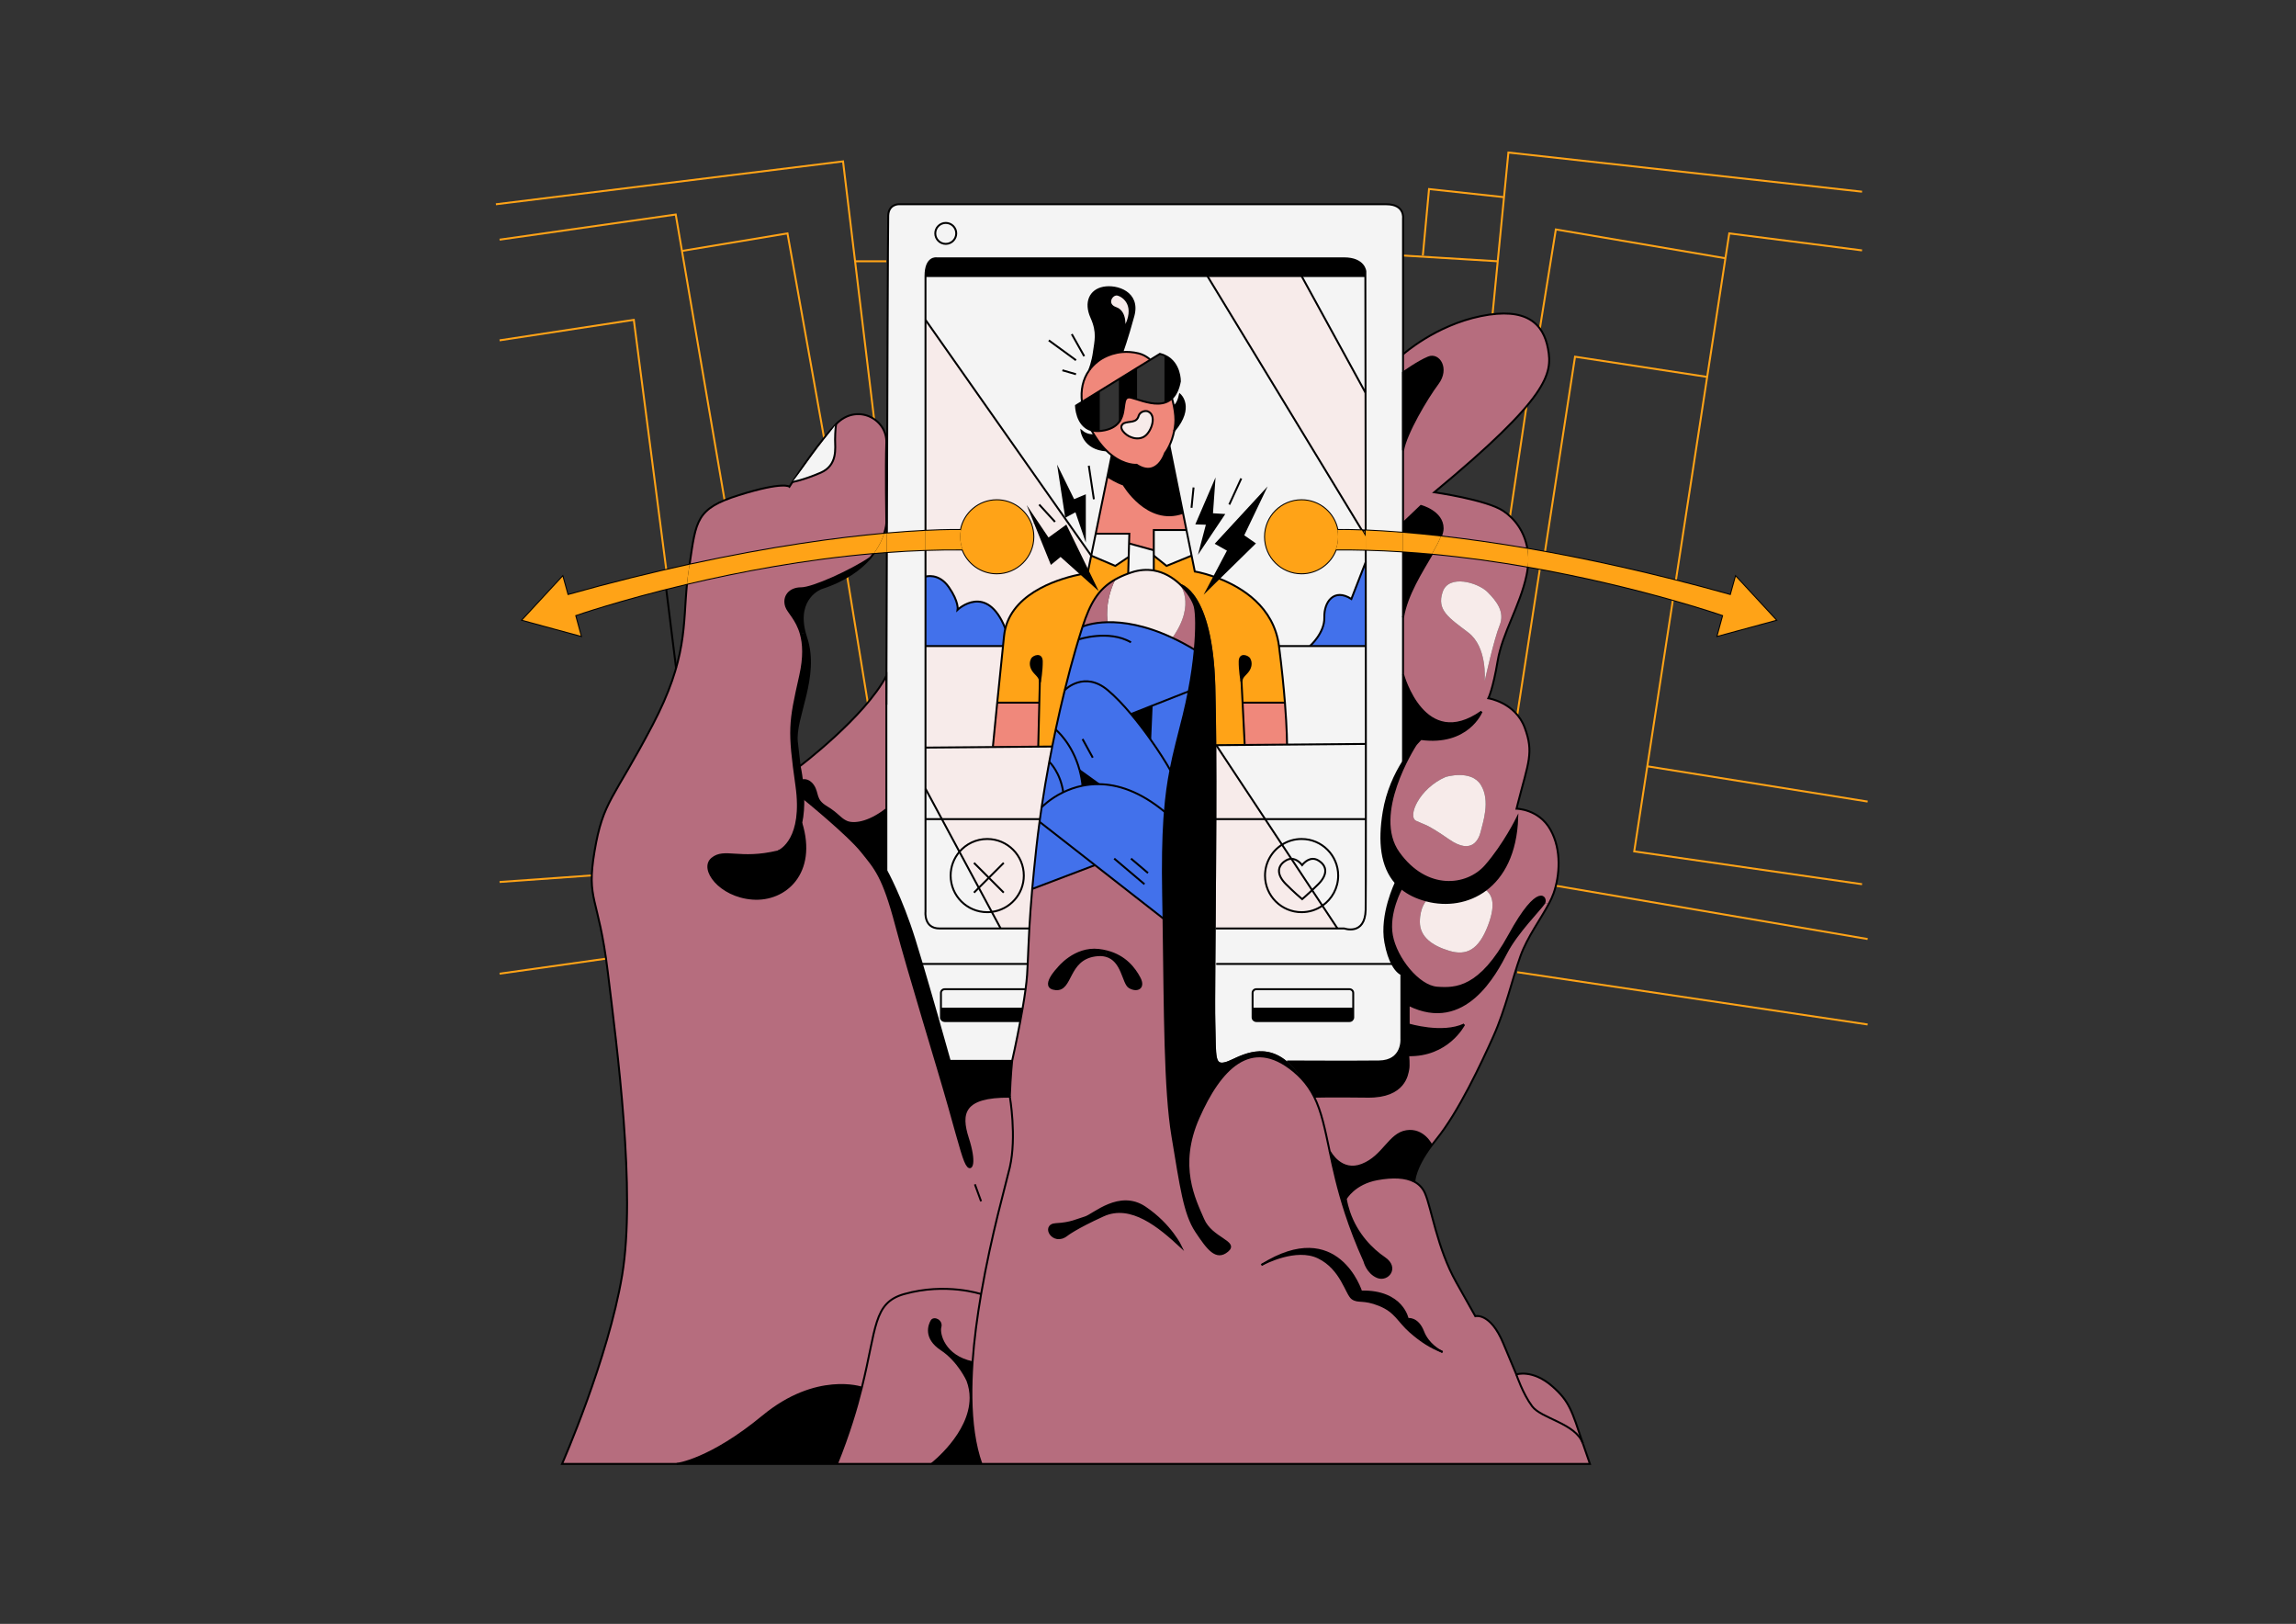 <svg xmlns="http://www.w3.org/2000/svg" xmlns:xlink="http://www.w3.org/1999/xlink" x="0px" y="0px" width="1190.55px" height="841.89px" viewBox="0 0 1190.55 841.89" style="enable-background:new 0 0 1190.55 841.89;" xml:space="preserve"><rect x="0" y="0" width="1190.55" height="841.89" fill="#333333" stroke="none"/><style type="text/css">	.st0{fill:#4271EB;}	.st1{fill:#B66D7E;}	.st2{fill:#FFA317;}	.st3{fill:#F6EBE9;}	.st4{fill:#F3CAC4;}	.st5{fill:#F4F4F4;}	.st6{fill:#F7EBEA;}	.st7{fill:none;stroke:#000000;stroke-miterlimit:10;}	.st8{fill:none;stroke:#686868;stroke-miterlimit:10;}	.st9{fill:none;stroke:#E83962;stroke-miterlimit:10;}	.st10{fill:none;stroke:#FFA317;stroke-width:3;stroke-miterlimit:10;}	.st11{fill:none;stroke:#FFA317;stroke-width:3.721;stroke-miterlimit:10;}	.st12{fill:#F1888B;}	.st13{fill:#B66E7E;}	.st14{fill:none;stroke:#000000;stroke-linecap:round;stroke-linejoin:round;stroke-miterlimit:10;}	.st15{fill:none;stroke:#FFA317;stroke-width:2;stroke-miterlimit:10;}	.st16{fill:none;stroke:#4271EB;stroke-width:6;stroke-miterlimit:10;}	.st17{fill:none;stroke:#FFA317;stroke-width:6;stroke-miterlimit:10;}	.st18{fill:none;stroke:#000000;stroke-width:1.119;stroke-miterlimit:10;}	.st19{fill:none;stroke:#000000;stroke-width:0.949;stroke-miterlimit:10;}	.st20{opacity:0.39;}	.st21{fill:none;stroke:#FFA317;stroke-miterlimit:10;}	.st22{fill:#F0887B;}	.st23{fill:#F4F4F4;stroke:#000000;stroke-miterlimit:10;}</style><g id="Layer_2"></g><g id="Layer_4"></g><g id="Layer_5"></g><g id="Layer_6">	<g>		<g>			<polyline class="st21" points="965.53,129.82 896.67,121 847.39,441.4 965.53,458.41    "></polyline>			<polyline class="st21" points="965.53,99.38 782.15,79.08 773.93,162.91    "></polyline>			<line class="st21" x1="854.17" y1="397.28" x2="968.43" y2="415.57"></line>			<polyline class="st21" points="894.69,133.9 806.75,118.95 798.47,170.33    "></polyline>			<line class="st21" x1="791.53" y1="210.7" x2="783" y2="267.65"></line>			<polyline class="st21" points="885.23,195.41 816.7,184.93 801.01,286.71    "></polyline>			<line class="st21" x1="798.47" y1="294.9" x2="786.74" y2="370.59"></line>			<line class="st21" x1="806.75" y1="459.21" x2="968.43" y2="486.84"></line>			<line class="st21" x1="786.74" y1="504.03" x2="968.43" y2="531.14"></line>			<polyline class="st21" points="779.88,102.22 741,98.01 737.79,132.48    "></polyline>			<line class="st21" x1="776.62" y1="135.46" x2="727.55" y2="132.48"></line>		</g>		<g>			<polyline class="st21" points="257.13,105.9 437.14,83.67 453.26,217.29    "></polyline>			<line class="st21" x1="443.39" y1="135.46" x2="459.61" y2="135.46"></line>			<polyline class="st21" points="259.06,124.26 350.39,111.22 375.73,259.34    "></polyline>			<polyline class="st21" points="353.62,130.09 408.34,121 427.31,227.09    "></polyline>			<line class="st21" x1="439.31" y1="299.01" x2="449.97" y2="364.29"></line>			<polyline class="st21" points="259.06,176.45 328.65,165.82 345.5,295.45    "></polyline>			<line class="st21" x1="259.06" y1="457.26" x2="306.87" y2="453.86"></line>			<line class="st21" x1="259.06" y1="504.8" x2="314.25" y2="497.01"></line>		</g>	</g>	<path class="st1" d="M654.23,655.74c1.6-0.86,17.86-9.32,29.34-3.8c12.08,5.8,14.5,19.09,17.64,21.26c3.14,2.18,5.56,0,14.01,3.38  c8.46,3.39,9.91,8.46,15.95,13.78c5.98,5.26,10.77,8.15,16.73,10.55c-1.14-0.55-7.34-3.76-9.96-10.55  c-2.9-7.49-7.98-6.53-7.98-6.53s-2.66-14.74-24.16-14.25C705.8,669.58,693.75,631.01,654.23,655.74z M504.29,706.26  c0.83-11.76,2.46-23.81,4.44-35.34c5.29-30.78,13.08-57.83,14.9-65.76c3.62-15.86,0-36.58,0-36.58c0.4-11.03,1.2-18.6,1.2-18.6  s2.18-9.64,4.24-20.62c0.4-2.12,0.79-4.29,1.16-6.44c0.6-3.46,1.14-6.9,1.56-10.06c0.36-2.69,0.63-5.19,0.78-7.34  c0.13-1.94,0.23-3.84,0.32-5.77c0.26-5.38,0.43-10.99,0.85-18.39c0.32-5.58,0.77-12.19,1.5-20.49l32.54-12.35l35.54,27.77  c0.71,48.6,0.61,88.75,4.63,112.83c4.35,26.1,6.17,40.11,12.26,49.29c6.1,9.18,10.45,14.98,16.25,10.15  c5.8-4.83-8.22-6.28-12.56-16.43c-4.35-10.15-13.54-27.55-2.42-52.67c11.11-25.13,27.06-42.53,49.29-24.16  c1.52,1.26,2.9,2.55,4.14,3.89c2.71,2.91,4.79,6.02,6.49,9.4c3.86,7.72,5.65,16.84,8.06,28.24c0,0,0,0.01,0.01,0.02  c1.92,9.1,4.23,19.66,8.31,32.1c2.48,7.57,5.61,15.85,9.71,24.92c0,0,1.45,6.04,6.77,8.22c5.31,2.17,11.11-4.83,3.62-9.91  c-6.32-4.28-14.36-12.17-18.31-23.82c-0.73-2.16-1.32-4.44-1.74-6.86c0,0,4.35-7.98,16.43-10.15c7.89-1.42,14.54-1.19,19.15,1.31  c2.45,1.3,4.32,3.26,5.49,5.94c3.38,7.73,6.28,28.51,16.19,46.15c9.91,17.63,9.91,17.63,9.91,17.63s7.73-2.17,14.49,14.02  c6.77,16.18,6.77,16.18,6.77,16.18s3.38,10.07,8.21,16.51c4.8,6.42,22.5,8.81,26.27,19.19c0.02,0.06,0.04,0.11,0.06,0.17  c1.03,3.08,2.22,6.55,3.63,10.52H508.89c-3.49-9.71-5-21.53-5.17-34.27C503.64,718.71,503.86,712.52,504.29,706.26z M612.46,646.46  c0,0-5.32-11.43-18.69-20.45c-13.36-9.02-26.73,3.86-31.08,5.15c-4.35,1.29-7.41,3.1-15.14,3.48c-7.74,0.39-1.61,11.34,5.63,5.7  c0,0,4.35-3.54,18.85-10.14C586.53,623.59,601.18,635.99,612.46,646.46z M585.6,511.81c3.99,2.41,8.09,0.48,5.26-4.84  c-2.5-4.69-7.23-11.26-16.95-13.73c-1.29-0.33-2.67-0.59-4.14-0.76c-12.56-1.45-21.02,9.42-21.02,9.42s-9.9,10.15-1.34,10.93  c8.57,0.79,5.9-15.28,20.37-17.45c2.18-0.33,4.01-0.24,5.58,0.16C582.16,497.77,582.21,509.75,585.6,511.81z"></path>	<path class="st1" d="M805.1,718.87c8.77,7.75,9.97,12.57,15.64,29.41c-3.77-10.38-21.47-12.77-26.27-19.19  c-4.83-6.44-8.21-16.51-8.21-16.51S794.71,709.68,805.1,718.87z"></path>	<path class="st1" d="M768.22,368.94c-29.78,20.92-40.67-19.25-40.67-19.25h-0.03v-29.6c1.94-11.82,9.64-23.68,15.05-33.01  c17.27,1.61,34.02,3.97,49.69,6.71c-0.14,1.44-0.37,2.91-0.69,4.43c-3.38,15.95-12.56,29.96-14.98,44.46  c-2.41,14.5-4.83,19.33-4.83,19.33s14.01,2.17,18.85,15.22c4.83,13.05,1.93,17.88-3.63,39.62l-0.6,2.42c0,0,11.47,0.12,17.51,10.75  s4.84,24.16,1.7,33.1c-0.59,1.68-1.41,3.44-2.38,5.28h-2.63c0.07-0.1,0.12-0.19,0.17-0.27c1.45-2.6-2.9-11.17-18.12,16.62  c-15.22,27.78-27.78,28.02-37.45,27.3c-9.66-0.73-21.26-15.22-23.43-27.06c-2.18-11.84,4.93-24.48,4.93-24.48  c3.4,2.82,7.7,4.96,13.03,6.36c0,0-3.47,3.38-3.47,11.11s6.39,12.32,15.28,14.98c8.88,2.66,15.17-0.48,20-13.05  c4.83-12.56,1.3-16.64-1.16-18.59c9.1-6.81,15.73-18.94,16.38-37.3c0,0-6.76,13.85-16.38,24.85c-9.62,10.99-30.65,13.49-45.15-6.81  c-14.16-19.81,7.87-54.41,8.92-56.04c0.01-0.02,0.02-0.03,0.03-0.04s0.01-0.02,0.01-0.02c1.6-1.84,2.64-2.81,2.64-2.81  C760.94,386.37,768.03,369.43,768.22,368.94z M777.56,324.32c2.9-7.01-1.45-12.57-6.28-17.4s-20.06-9.42-23.22,0  c-3.17,9.42,3.16,13.29,13.31,21.02c9.8,7.47,8.56,24.08,8.47,25.21C770.13,351.86,774.75,331.1,777.56,324.32z M767.87,430.84  c0.94-4.13,5.1-15.68,0-23.89c-5.1-8.22-18.34-4.11-18.34-4.11c-13.77,6.04-19.81,20.54-15.22,22.71  c4.59,2.18,5.32,1.45,17.21,9.67C763.41,443.43,766.93,434.97,767.87,430.84z"></path>	<path class="st1" d="M759.19,531.15c-11.36,5.3-28.74-0.01-28.74-0.01v-10.15c29.23,14.49,45.18-16.43,50.73-27.16  c5.39-10.38,17.34-22.33,19.4-25.43h2.63c-4.2,7.99-11.25,17.41-14.78,27.22c-4.35,12.08-7.73,27.54-14.01,41.56  c-6.28,14.01-18.12,39.38-29.72,53.63c-0.85,1.04-1.63,2.04-2.35,3.01c0,0-4.17-8.81-13.11-7.36s-11.84,13.05-22.96,17.4  c-10.82,4.24-16.52-6.44-16.81-7.01c-0.01-0.01-0.01-0.02-0.01-0.02c-2.41-11.4-4.2-20.52-8.06-28.24c0,0,8.45-0.25,27.78-0.01  c19.33,0.25,20.54-11.83,21.02-14.01c0.49-2.17,0-7.49,0-7.49C750.66,547.55,758.94,531.64,759.19,531.15z"></path>	<path class="st1" d="M802.69,180.8c2.41,13.05,0.48,25.13-58.96,74.42c0,0,27.06,3.86,35.76,9.66  c5.96,3.98,11.02,10.67,12.51,19.63c-17.04-2.91-32.05-4.96-44.88-6.4c0.6-1.58,0.94-2.99,0.94-4.21  c-0.03-8.7-11.25-11.6-11.25-11.6l-9.29,8.86v-78.04l0.03,40.35c1.45-8.7,12.16-26.9,17.96-34.63c5.79-7.73,0.64-15.78-4.84-13.53  c-5.47,2.26-13.15,7.81-13.15,7.81v-9.42h0.03c0,0,16.67-14.98,40.34-19.81C791.57,159.06,800.27,167.75,802.69,180.8z"></path>	<path d="M721.92,499.75c-1.31-2.45-2.62-6.01-3.56-11.14c-2.65-14.5,5.39-30.93,5.39-30.93c0.89,1.01,1.86,1.96,2.93,2.83  c0,0-7.11,12.64-4.93,24.48c2.17,11.84,13.77,26.33,23.43,27.06c9.67,0.72,22.23,0.48,37.45-27.3  c15.22-27.79,19.57-19.22,18.12-16.62c-0.05,0.08-0.1,0.17-0.17,0.27c-2.06,3.1-14.01,15.05-19.4,25.43  c-5.55,10.73-21.5,41.65-50.73,27.16v10.15c0,0,17.38,5.31,28.74,0.01c-0.25,0.49-8.53,16.4-28.99,15.93c0,0,0.49,5.32,0,7.49  c-0.48,2.18-1.69,14.26-21.02,14.01c-19.33-0.24-27.78,0.01-27.78,0.01c-1.7-3.38-3.78-6.49-6.49-9.4c-2.48-3.86-5-6.75-7.53-8.89  c0,0,35.12,0.16,47.68,0c12.57-0.16,11.6-11.76,11.6-11.76v-33.5C726.66,505.04,724.3,504.23,721.92,499.75z"></path>	<path d="M770.36,448.87c9.62-11,16.38-24.85,16.38-24.85c-0.65,18.36-7.28,30.49-16.38,37.3c-8.94,6.7-20.27,8.26-30.65,5.55  c-5.33-1.4-9.63-3.54-13.03-6.36c-1.07-0.87-2.04-1.82-2.93-2.83c-7.42-8.41-8.85-21.17-6.27-36.73  c1.77-10.73,5.99-19.58,10.04-26.01c2.45-3.9,4.85-6.92,6.61-8.92c-1.05,1.63-23.08,36.23-8.92,56.04  C739.71,462.36,760.74,459.86,770.36,448.87z"></path>	<path class="st6" d="M771.28,306.92c4.83,4.83,9.18,10.39,6.28,17.4c-2.81,6.78-7.43,27.54-7.72,28.83  c0.09-1.13,1.33-17.74-8.47-25.21c-10.15-7.73-16.48-11.6-13.31-21.02C751.22,297.5,766.45,302.09,771.28,306.92z"></path>	<path class="st6" d="M770.36,461.32c2.46,1.95,5.99,6.03,1.16,18.59c-4.83,12.57-11.12,15.71-20,13.05  c-8.89-2.66-15.28-7.25-15.28-14.98s3.47-11.11,3.47-11.11C750.09,469.58,761.42,468.02,770.36,461.32z"></path>	<path class="st6" d="M767.87,406.95c5.1,8.21,0.94,19.76,0,23.89c-0.94,4.13-4.46,12.59-16.35,4.38  c-11.89-8.22-12.62-7.49-17.21-9.67c-4.59-2.17,1.45-16.67,15.22-22.71C749.53,402.84,762.77,398.73,767.87,406.95z"></path>	<path d="M727.55,349.69c0,0,10.89,40.17,40.67,19.25c-0.19,0.49-7.28,17.43-31.41,14.21c0,0-1.04,0.97-2.64,2.81  c0,0,0,0.01-0.01,0.02s-0.02,0.02-0.03,0.04c-1.76,2-4.16,5.02-6.61,8.92v-45.25H727.55z"></path>	<path d="M748.06,273.9c0,1.22-0.34,2.63-0.94,4.21c-7.24-0.81-13.78-1.43-19.6-1.9v-5.05l9.29-8.86  C736.81,262.3,748.03,265.2,748.06,273.9z"></path>	<path d="M740.67,185.31c5.48-2.25,10.63,5.8,4.84,13.53c-5.8,7.73-16.51,25.93-17.96,34.63l-0.03-40.35  C727.52,193.12,735.2,187.57,740.67,185.31z"></path>	<path d="M737.94,690.36c2.62,6.79,8.82,10,9.96,10.55c-5.96-2.4-10.75-5.29-16.73-10.55c-6.04-5.32-7.49-10.39-15.95-13.78  c-8.45-3.38-10.87-1.2-14.01-3.38c-3.14-2.17-5.56-15.46-17.64-21.26c-11.48-5.52-27.74,2.94-29.34,3.8  c39.52-24.73,51.57,13.84,51.57,13.84c21.5-0.49,24.16,14.25,24.16,14.25S735.04,682.87,737.94,690.36z"></path>	<path d="M742.57,287.08c-5.41,9.33-13.11,21.19-15.05,33.01v-34.2C732.57,286.22,737.59,286.62,742.57,287.08z"></path>	<path d="M742.35,593.82c-9.21,12.31-8.93,18.83-8.93,18.83l-0.01,0.01c-4.61-2.5-11.26-2.73-19.15-1.31  c-12.08,2.17-16.43,10.15-16.43,10.15c0.42,2.42,1.01,4.7,1.74,6.86l-1.79,0.59c-4.08-12.44-6.39-23-8.31-32.1  c0.29,0.57,5.99,11.25,16.81,7.01c11.12-4.35,14.02-15.95,22.96-17.4S742.35,593.82,742.35,593.82z"></path>	<path class="st5" d="M718.85,105.9c9.66,0,8.67,7.25,8.67,7.25v70.55v9.42v78.04v5.05c-7.74-0.62-14.22-0.98-19.37-1.19  c-0.03-25.77-0.06-50.49-0.08-71.55c-0.04-30.4-0.08-53.15-0.09-60.36c0-1.59,0-2.42,0-2.42s-0.49-6.76-11.12-6.76  c-10.63,0-211.17,0-211.17,0s-5.79-0.97-5.79,9.18v22.71v109.37c-5.5,0.27-12.19,0.7-20.02,1.39  c0.23-71.75,0.54-161.42,0.69-164.88c0.24-5.8,5.31-5.8,5.31-5.8S709.18,105.9,718.85,105.9z M495.84,121c0-3-2.43-5.43-5.43-5.43  c-3.01,0-5.44,2.43-5.44,5.43s2.43,5.44,5.44,5.44C493.41,126.44,495.84,124,495.84,121z"></path>	<path class="st5" d="M708.17,291.41c0-2.13,0-4.26-0.01-6.39c6.48,0.15,12.95,0.45,19.36,0.87v34.2v29.6v45.25  c-4.05,6.43-8.27,15.28-10.04,26.01c-2.58,15.56-1.15,28.32,6.27,36.73c0,0-8.04,16.43-5.39,30.93c0.94,5.13,2.25,8.69,3.56,11.14  h-91.26h-0.46c0.04-5.66,0.09-11.84,0.14-18.39h63.18h3.51c0,0,10.78,3.87,11.11-9.66c0.07-3,0.1-20.93,0.1-47.03  c0.01-11.58,0.01-24.77,0-38.98c0-15.91-0.02-33.11-0.03-50.74C708.2,320.58,708.19,305.92,708.17,291.41z"></path>	<path class="st5" d="M726.66,538.54c0,0,0.97,11.6-11.6,11.76c-12.56,0.16-47.68,0-47.68,0c-13.19-11.14-26.26-1.46-31.4,0.16  c-6.13,1.94-5.32-1.45-5.8-20.29c-0.13-4.99-0.09-15.99,0.02-30.42h0.46h91.26c2.38,4.48,4.74,5.29,4.74,5.29V538.54z   M701.69,527.45v-4.53v-8.15c0-1.05-0.86-1.91-1.91-1.91h-48.36c-1.05,0-1.91,0.86-1.91,1.91v8.15v4.53c0,1.05,0.86,1.91,1.91,1.91  h48.36C700.83,529.36,701.69,528.5,701.69,527.45z"></path>	<path d="M717.88,652.18c7.49,5.08,1.69,12.08-3.62,9.91c-5.32-2.18-6.77-8.22-6.77-8.22c-4.1-9.07-7.23-17.35-9.71-24.92l1.79-0.59  C703.52,640.01,711.56,647.9,717.88,652.18z"></path>	<path class="st5" d="M708.24,385.69c0.01,14.21,0.01,27.4,0,38.98h-0.1h-52.12l-25.36-38.34l14.74-0.12l21.98-0.18l40.76-0.34  H708.24z"></path>	<path class="st5" d="M708.21,334.95c0.01,17.63,0.03,34.83,0.03,50.74h-0.1l-40.76,0.34c0,0,0-7.69-1.1-21.74  c-0.62-7.86-1.58-17.73-3.08-29.34h16.02h28.92H708.21z"></path>	<path class="st5" d="M708.14,424.67h0.1c0,26.1-0.03,44.03-0.1,47.03c-0.33,13.53-11.11,9.66-11.11,9.66h-3.51l-7.82-11.82  c4.95-3.41,8.19-9.13,8.19-15.6c0-10.47-8.5-18.97-18.97-18.97c-3.73,0-7.21,1.07-10.14,2.94l-8.76-13.24H708.14z"></path>	<path class="st0" d="M708.21,334.95h-0.07h-28.92c0,0,7.74-6.77,7.49-14.86c-0.24-8.1,5.08-15.34,14.02-9.55l7.44-19.13  C708.19,305.92,708.2,320.58,708.21,334.95z"></path>	<path class="st5" d="M574.24,247.01l-6.08,29.69l-2.33,11.38L479.9,165.82v-22.71h146.17l80.15,131.84  c-8.12-0.29-12.44-0.17-12.68-0.16c-0.01,0-0.01,0-0.01,0c-1.64-8.8-9.36-15.45-18.62-15.45c-10.47,0-18.96,8.48-18.96,18.95  s8.49,18.95,18.96,18.95c8.14,0,15.09-5.14,17.77-12.35c5.16-0.05,10.33-0.01,15.48,0.13c0.01,2.13,0.01,4.26,0.01,6.39  l-7.44,19.13c-8.94-5.79-14.26,1.45-14.02,9.55c0.25,8.09-7.49,14.86-7.49,14.86H663.2c-2.64-20.38-19.25-30.42-31.2-35.06  l18.47-18.1l-5.92-4.1l10.87-22.72l-24.76,26.82l6.22,3.49l-7.26,13.73c-5.84-2.05-10.08-2.72-10.08-2.72l-1.66-8.22l-2.68-13.3  l-1.79-8.89l-7.03-34.85v-0.01c0.9-1.91,1.87-4.51,2.5-7.75c10.29-12.25,2.94-18.63,2.94-18.63c-1.13,5.31-3.13,5.97-3.13,5.97  c-0.26-1.33-0.58-2.7-0.97-4.09v-0.01c1.85-1.78,3.29-4.58,4.09-8.8c0,0,0.23-9.39-7.49-13.19v-0.01  c-0.86-0.43-1.81-0.78-2.88-1.05l-5.01,3.09l-0.17-0.27c-1.79-1.48-3.73-2.55-5.82-3.06c-3.09-0.76-5.93-0.91-8.45-0.7l-0.01-0.09  c0,0,2.41-6.46,5.73-18.66c3.32-12.2-8.63-15.95-15.52-14.62s-9.78,7.61-6.25,15.46c3.53,7.85,2.02,12.32,1.3,17.82  c-0.68,5.15-2.24,9.03-2.43,9.49c0,0.01,0,0.01,0,0.01c-0.01,0.03-0.02,0.04-0.02,0.04c-3.41,4.75-4.46,10.47-3.77,16.4v0.01  l-3.08,1.9c0,0,0.08,10.48,8,12.77c0.46,0.85,0.95,1.69,1.47,2.51h-0.01c0,0-3.45,0.64-6.58-2.07c0,0,1.15,9.21,12.78,10.02  l0.01-0.01c0.97,0.98,1.93,1.81,2.87,2.54L574.24,247.01z M622.41,284.89l12.04-17.96l-6.01-0.36l1.15-16.15l-9.04,20.97l5.37,0.17  L622.41,284.89z M562.53,278.29v-21.28l-5.8,2.43l-7.61-15.46l3.62,23.68l5.2-2.78L562.53,278.29z"></path>	<path class="st2" d="M708.15,275.02c0.01,1.03,0.01,2.07,0,3.11l-1.93-3.18C706.84,274.97,707.48,274.99,708.15,275.02z"></path>	<path class="st6" d="M708.07,203.47c0.02,21.06,0.05,45.78,0.08,71.55c-0.67-0.03-1.31-0.05-1.93-0.07l-80.15-131.84h48.84  l33.07,60.36H708.07z"></path>	<path class="st5" d="M708.07,203.47h-0.09l-33.07-60.36h33.07C707.99,150.32,708.03,173.07,708.07,203.47z"></path>	<path d="M707.98,140.69c0,0,0,0.83,0,2.42h-33.07h-48.84H479.9c0-10.15,5.79-9.18,5.79-9.18s200.54,0,211.17,0  C707.49,133.93,707.98,140.69,707.98,140.69z"></path>	<path d="M701.69,522.92v4.53c0,1.05-0.86,1.91-1.91,1.91h-48.36c-1.05,0-1.91-0.86-1.91-1.91v-4.53H701.69z"></path>	<path class="st5" d="M701.69,514.77v8.15h-52.18v-8.15c0-1.05,0.86-1.91,1.91-1.91h48.36  C700.83,512.86,701.69,513.72,701.69,514.77z"></path>	<path class="st6" d="M685.7,469.54l7.82,11.82h-63.18c0.14-17.28,0.3-37.13,0.36-56.69h25.32l8.76,13.24  c-5.31,3.36-8.83,9.29-8.83,16.03c0,10.48,8.49,18.97,18.97,18.97C678.93,472.91,682.64,471.67,685.7,469.54z"></path>	<path class="st5" d="M693.89,453.94c0,6.47-3.24,12.19-8.19,15.6l-5.32-8.04c0.99-0.92,2.06-1.96,3.19-3.09  c4.83-4.83,4.83-9.42,0-12.32c-4.06-2.44-7.41,1.19-8.37,2.41c-0.73-0.92-2.82-3.23-5.56-3.24l-4.86-7.35  c2.93-1.87,6.41-2.94,10.14-2.94C685.39,434.97,693.89,443.47,693.89,453.94z"></path>	<path class="st6" d="M680.38,461.5l5.32,8.04c-3.06,2.13-6.77,3.37-10.78,3.37c-10.48,0-18.97-8.49-18.97-18.97  c0-6.74,3.52-12.67,8.83-16.03l4.86,7.35c-0.88,0-1.83,0.24-2.82,0.83c-4.83,2.9-4.83,7.49,0,12.32c4.08,4.08,7.44,6.95,8.39,7.75  C675.9,465.57,677.83,463.91,680.38,461.5z"></path>	<path class="st5" d="M683.57,446.09c4.83,2.9,4.83,7.49,0,12.32c-1.13,1.13-2.2,2.17-3.19,3.09l-10.74-16.24  c2.74,0.01,4.83,2.32,5.56,3.24C676.16,447.28,679.51,443.65,683.57,446.09z"></path>	<path class="st6" d="M669.64,445.26l10.74,16.24c-2.55,2.41-4.48,4.07-5.17,4.66c-0.95-0.8-4.31-3.67-8.39-7.75  c-4.83-4.83-4.83-9.42,0-12.32C667.81,445.5,668.76,445.26,669.64,445.26z"></path>	<path d="M674.91,559.19c-1.24-1.34-2.62-2.63-4.14-3.89c-22.23-18.37-38.18-0.97-49.29,24.16c-11.12,25.12-1.93,42.52,2.42,52.67  c4.34,10.15,18.36,11.6,12.56,16.43c-5.8,4.83-10.15-0.97-16.25-10.15c-6.09-9.18-7.91-23.19-12.26-49.29  c-4.02-24.08-3.92-64.23-4.63-112.83c-0.06-4.05-0.13-8.16-0.2-12.32c-0.3-16.51-0.05-29.06,0.62-39.32l0.27,0.02h26.69  c-0.06,19.56-0.22,39.41-0.36,56.69c-0.05,6.55-0.1,12.73-0.14,18.39c-0.11,14.43-0.15,25.43-0.02,30.42  c0.48,18.84-0.33,22.23,5.8,20.29c5.14-1.62,18.21-11.3,31.4-0.16C669.91,552.44,672.43,555.33,674.91,559.19z"></path>	<path class="st22" d="M667.38,386.03l-21.98,0.18v-0.52l-1.08-21.39l0.23-0.01h21.73C667.38,378.34,667.38,386.03,667.38,386.03z"></path>	<path class="st2" d="M644.32,364.3l1.08,21.39v0.52l-14.74,0.12c-0.08-11.34-0.23-21.79-0.48-30.6  c-1.42-49.63-18.03-53.1-18.76-53.23c-3.45-3.15-7.89-5.84-13.14-6.73v-7.69l6.61,5.31l12.95-5.31l0.04-0.01l1.66,8.22  c0,0,4.24,0.67,10.08,2.72l-3.55,6.7l5.93-5.82c11.95,4.64,28.56,14.68,31.2,35.06c1.5,11.61,2.46,21.48,3.08,29.34h-21.73  L644.32,364.3z M643.78,353.66c0-0.04-0.01-0.08-0.01-0.12c0-0.1-0.01-0.19-0.01-0.28c0-2.58,2.42-3.64,3.8-5.94  c1.45-2.42,0.97-4.51,0.32-5.72c-0.64-1.21-4.99-3.22-5.07,1.29c-0.08,4.24,0.85,10.04,0.96,10.72  C643.77,353.63,643.77,353.65,643.78,353.66z"></path>	<path class="st6" d="M630.66,386.33l25.36,38.34H630.7C630.74,411.46,630.74,398.39,630.66,386.33z"></path>	<path d="M655.42,254.97l-10.87,22.72l5.92,4.1L632,299.89c-0.82-0.32-1.61-0.61-2.38-0.88l7.26-13.73l-6.22-3.49L655.42,254.97z"></path>	<path d="M643.76,353.26c0,0.09,0.01,0.18,0.01,0.28v0.07c-0.11-0.68-1.04-6.48-0.96-10.72c0.08-4.51,4.43-2.5,5.07-1.29  c0.65,1.21,1.13,3.3-0.32,5.72C646.18,349.62,643.76,350.68,643.76,353.26z"></path>	<polygon points="634.45,266.93 622.41,284.89 625.92,271.56 620.55,271.39 629.59,250.42 628.44,266.57  "></polygon>	<path d="M632,299.89l-5.93,5.82l3.55-6.7C630.39,299.28,631.18,299.57,632,299.89z"></path>	<path d="M630.66,386.33c0.08,12.06,0.08,25.13,0.04,38.34h-26.69l-0.27-0.02c0.09-1.27,0.18-2.5,0.28-3.7  c0.67-8.39,1.65-15.22,2.88-21.56c1.82-9.47,4.18-17.84,6.85-28.68c1.04-4.25,1.93-8.36,2.69-12.32c1.53-7.93,2.52-15.2,3.1-21.49  c1.01-10.92,0.79-18.88,0.01-22.25c-0.65-2.8-3.5-7.9-8.13-12.15c0.73,0.13,17.34,3.6,18.76,53.23  C630.43,364.54,630.58,374.99,630.66,386.33z"></path>	<path class="st1" d="M619.55,314.65c0.78,3.37,1,11.33-0.01,22.25c-4.06-2.45-7.94-4.51-11.62-6.23  c12.77-18.06,3.48-28.17,3.48-28.17s0.01,0,0.02,0C616.05,306.75,618.9,311.85,619.55,314.65z"></path>	<path class="st0" d="M559.27,331.53c0.7-2.36,1.38-4.57,2.07-6.64c0,0,0,0,0.01-0.01c0.29-0.13,4.81-2.15,13.01-2.31  c7.92-0.16,19.27,1.42,33.56,8.1c3.68,1.72,7.56,3.78,11.62,6.23c-0.58,6.29-1.57,13.56-3.1,21.49l-19.27,7.58l-10.72,4.22  c-4.01-4.77-8.15-9.13-12.09-12.42c-12.06-10.06-21.84-0.42-22.24-0.01c1.93-7.87,3.83-14.92,5.57-20.88  C558.23,335.02,558.76,333.24,559.27,331.53z"></path>	<polygon class="st5" points="615.2,274.77 617.88,288.07 617.84,288.08 604.89,293.39 598.28,288.08 598.28,285.28 598.28,274.79   615.11,274.79  "></polygon>	<path class="st0" d="M597.17,365.97l19.27-7.58c-0.76,3.96-1.65,8.07-2.69,12.32c-2.67,10.84-5.03,19.21-6.85,28.68h-0.01  c-2.36-4.19-6.07-10.05-10.47-16.24L597.17,365.97z"></path>	<path class="st22" d="M613.41,265.88l1.79,8.89l-0.09,0.02h-16.83v10.49l-12.68-3.49h-0.15l0.15-5.09h-17.44l6.08-29.69  c0.93,0.6,4.85,3.06,8.34,4.22c0,0,12.23,21.16,30.7,14.68L613.41,265.88z"></path>	<path d="M606.38,231.03l7.03,34.85l-0.13,0.03c-18.47,6.48-30.7-14.68-30.7-14.68c-3.49-1.16-7.41-3.62-8.34-4.22l2.24-10.97  c7.03,5.47,12.91,4.92,12.91,4.92c10.67,7.01,14.69-6.04,14.69-6.04S605.17,233.59,606.38,231.03z"></path>	<path d="M611.82,204.64c0,0,7.35,6.38-2.94,18.63c0.22-1.12,0.4-2.31,0.52-3.57c0.23-2.4-0.01-5.59-0.71-9.09  C608.69,210.61,610.69,209.95,611.82,204.64z"></path>	<path d="M604.32,184.52c7.72,3.8,7.49,13.19,7.49,13.19c-0.8,4.22-2.24,7.02-4.09,8.8v0.01c-1,0.98-2.12,1.65-3.32,2.08l-0.08-0.22  V184.52z"></path>	<path class="st6" d="M598.28,295.77c5.25,0.89,9.69,3.58,13.14,6.73c-0.01,0-0.02,0-0.02,0s9.29,10.11-3.48,28.17  c-14.29-6.68-25.64-8.26-33.56-8.1v-0.02c0,0-1.99-9.83,3.96-22.15c1.97-1.12,4.19-2.13,6.69-3.04c0.54-0.2,1.1-0.4,1.68-0.59  C590.88,295.37,594.76,295.17,598.28,295.77z"></path>	<path class="st22" d="M569.77,223.48c0.95-0.04,1.98-0.17,3.09-0.4c4.13-0.88,6.46-2.71,7.84-4.87c3.55-5.56,0.7-13.26,5.75-12.04  c0.79,0.19,1.68,0.46,2.65,0.76c4.46,1.38,10.48,3.43,15.3,1.67c1.2-0.43,2.32-1.1,3.32-2.08c0.39,1.39,0.71,2.76,0.97,4.09  c0.7,3.5,0.94,6.69,0.71,9.09c-0.12,1.26-0.3,2.45-0.52,3.57c-0.63,3.24-1.6,5.84-2.5,7.75v0.01c-1.21,2.56-2.3,3.89-2.3,3.89  s-4.02,13.05-14.69,6.04c0,0-5.88,0.55-12.91-4.92c-0.94-0.73-1.9-1.56-2.87-2.54c-1.43-1.4-2.88-3.09-4.32-5.1  c-0.66-0.93-1.29-1.88-1.88-2.84c-0.52-0.82-1.01-1.66-1.47-2.51C567.05,223.38,568.32,223.54,569.77,223.48z M594,225.83  c3.16-2.58,6-10.64,1.08-12.61c-1.89-0.48-3.94,0.51-4.57,2.14l-0.06,0.14c-1.08,4.05-4.82,2.64-7.74,3.95  c-3.48,2.23,1.11,6.31,3.73,7.17C589.03,227.71,592.1,227.51,594,225.83z"></path>	<path d="M593.77,626.01c13.37,9.02,18.69,20.45,18.69,20.45c-11.28-10.47-25.93-22.87-40.43-16.26  c-14.5,6.6-18.85,10.14-18.85,10.14c-7.24,5.64-13.37-5.31-5.63-5.7c7.73-0.38,10.79-2.19,15.14-3.48  C567.04,629.87,580.41,616.99,593.77,626.01z"></path>	<path class="st0" d="M606.89,399.39h0.01c-1.23,6.34-2.21,13.17-2.88,21.56h-0.01c-12.91-10.72-24.55-14.31-34.24-14.41l-9.92-7.15  h-0.01c-3.85-14.25-12.43-21.12-12.43-21.12c1.55-7.26,3.14-14.15,4.7-20.5c0,0,0,0,0.01-0.01c0.4-0.41,10.18-10.05,22.24,0.01  c3.94,3.29,8.08,7.65,12.09,12.42c3.51,4.17,6.91,8.64,9.97,12.96C600.82,389.34,604.53,395.2,606.89,399.39z"></path>	<path class="st0" d="M604.01,420.95h0.01c-0.1,1.2-0.19,2.43-0.28,3.7c-0.67,10.26-0.92,22.81-0.62,39.32  c0.07,4.16,0.14,8.27,0.2,12.32l-35.54-27.77l-28.74-22.45c0.05-0.46,0.12-0.93,0.19-1.4c0.27-2.04,0.57-4.09,0.87-6.12  c0,0,4.06-4.35,11.23-7.82c2.86-1.38,6.22-2.62,10.01-3.39c2.61-0.52,5.43-0.83,8.43-0.8C579.46,406.64,591.1,410.23,604.01,420.95  z"></path>	<path class="st5" d="M598.28,288.08v7.69c-3.52-0.6-7.4-0.4-11.59,1c-0.58,0.19-1.14,0.39-1.68,0.59l0.25-8.63l0.19-6.94h0.15  l12.68,3.49V288.08z"></path>	<path d="M597.17,365.97l-0.75,17.18c-3.06-4.32-6.46-8.79-9.97-12.96L597.17,365.97z"></path>	<path class="st22" d="M596.26,186.28l0.17,0.27l-7.33,4.52l-8.4,5.18l-10.93,6.73v0.01l-8.75,5.39v-0.01  c-0.69-5.93,0.36-11.65,3.77-16.4c0,0,0.01-0.01,0.02-0.04c0,0,0,0,0-0.01c1.2-1.66,2.68-3.21,4.48-4.6c0,0,4.85-4.14,12.7-4.8  c2.52-0.21,5.36-0.06,8.45,0.7C592.53,183.73,594.47,184.8,596.26,186.28z"></path>	<path class="st6" d="M595.08,213.22c4.92,1.97,2.08,10.03-1.08,12.61c-1.9,1.68-4.97,1.88-7.56,0.79  c-2.62-0.86-7.21-4.94-3.73-7.17c2.92-1.31,6.66,0.1,7.74-3.95l0.06-0.14C591.14,213.73,593.19,212.74,595.08,213.22z"></path>	<path d="M590.86,506.97c2.83,5.32-1.27,7.25-5.26,4.84c-3.39-2.06-3.44-14.04-12.24-16.27l0.55-2.3  C583.63,495.71,588.36,502.28,590.86,506.97z"></path>	<path d="M589.1,191.07v15.86c-0.97-0.3-1.86-0.57-2.65-0.76c-5.05-1.22-2.2,6.48-5.75,12.04v-21.96L589.1,191.07z"></path>	<path d="M572.19,149.15c6.89-1.33,18.84,2.42,15.52,14.62c-3.32,12.2-5.73,18.66-5.73,18.66l0.01,0.09  c-7.85,0.66-12.7,4.8-12.7,4.8c-1.8,1.39-3.28,2.94-4.48,4.6c0.19-0.46,1.75-4.34,2.43-9.49c0.72-5.5,2.23-9.97-1.3-17.82  C562.41,156.76,565.3,150.48,572.19,149.15z M582.98,170.33c6.61-11.76-0.32-16.75-3.38-17.56c-3.06-0.8-6.6,5-0.97,6.93  C584.27,161.63,582.98,170.33,582.98,170.33z"></path>	<polygon class="st5" points="585.6,276.7 585.45,281.79 585.26,288.73 578.32,293.39 565.83,288.08 568.16,276.7  "></polygon>	<path class="st2" d="M539.21,352.74c0.05,0.29,0.05,0.6,0.02,0.94c0,0,1.05-6.28,0.97-10.79s-4.43-2.5-5.07-1.29  c-0.65,1.21-1.13,3.3,0.32,5.72C536.73,349.46,538.92,350.53,539.21,352.74z M538.92,364.29h-21.83c0.87-8.73,1.92-19.07,3-29.34  c0.18-1.8,0.37-3.6,0.56-5.38c0.14-1.29,0.36-2.53,0.65-3.72c4.86-19.72,30.16-26.39,39.35-28.19l7.51,6.72l-3.99-8.18l1.66-8.12  l12.49,5.31l6.94-4.66l-0.25,8.63c-2.5,0.91-4.72,1.92-6.69,3.04c-9.02,5.1-13.05,12.55-16.97,24.48  c-0.01,0.01-0.01,0.01-0.01,0.01c-0.69,2.07-1.37,4.28-2.07,6.64c-0.51,1.71-1.04,3.49-1.58,5.35c-1.74,5.96-3.64,13.01-5.57,20.88  c-0.01,0.01-0.01,0.01-0.01,0.01c-1.56,6.35-3.15,13.24-4.7,20.5c-0.61,2.87-1.21,5.79-1.8,8.77l-7.25,0.06L538.92,364.29z"></path>	<path class="st6" d="M579.6,152.77c3.06,0.81,9.99,5.8,3.38,17.56c0,0,1.29-8.7-4.35-10.63C573,157.77,576.54,151.97,579.6,152.77z  "></path>	<path class="st1" d="M574.36,322.55v0.02c-8.2,0.16-12.72,2.18-13.01,2.31c3.92-11.93,7.95-19.38,16.97-24.48  C572.37,312.72,574.36,322.55,574.36,322.55z"></path>	<path d="M573.91,493.24l-0.55,2.3c-1.57-0.4-3.4-0.49-5.58-0.16c-14.47,2.17-11.8,18.24-20.37,17.45  c-8.56-0.78,1.34-10.93,1.34-10.93s8.46-10.87,21.02-9.42C571.24,492.65,572.62,492.91,573.91,493.24z"></path>	<path d="M573.61,233.5l-0.01,0.01c-11.63-0.81-12.78-10.02-12.78-10.02c3.13,2.71,6.58,2.07,6.58,2.07h0.01  c0.59,0.96,1.22,1.91,1.88,2.84C570.73,230.41,572.18,232.1,573.61,233.5z"></path>	<path d="M569.77,202.99v20.49c-1.45,0.06-2.72-0.1-3.83-0.43c-7.92-2.29-8-12.77-8-12.77l3.08-1.9L569.77,202.99z"></path>	<path d="M569.77,406.54c-3-0.03-5.82,0.28-8.43,0.8c-0.32-2.87-0.84-5.52-1.49-7.95L569.77,406.54z"></path>	<path d="M564.17,296.2l3.99,8.18l-7.51-6.72c2.08-0.4,3.34-0.56,3.34-0.56L564.17,296.2z"></path>	<path class="st0" d="M567.78,448.52l-32.54,12.35c0.55-6.16,1.25-13.25,2.16-21.55c0.49-4.42,1.03-8.85,1.64-13.25L567.78,448.52z"></path>	<path class="st6" d="M479.9,165.82l85.93,122.26l-1.66,8.12l-11.43-23.47l-9.18,6.65l-8.94-13.29l1.98,4.9l-1.92,0.78  c-2.66-7.25-9.63-12.43-17.81-12.43c-9.26,0-16.98,6.65-18.62,15.45c0,0,0,0-0.01,0c-0.31-0.01-6.59-0.18-18.34,0.4V165.82z"></path>	<path d="M552.74,272.73l11.43,23.47l-0.18,0.9c0,0-1.26,0.16-3.34,0.56l-10.69-9.58l-4.83,3.98l-8.53-21.07l-1.98-4.9l8.94,13.29  L552.74,272.73z"></path>	<polygon points="562.53,257.01 562.53,278.29 557.94,264.88 552.74,267.66 549.12,243.98 556.73,259.44  "></polygon>	<path class="st6" d="M549.96,288.08l10.69,9.58c-9.19,1.8-34.49,8.47-39.35,28.19h-0.01c-9.58-24.07-24.72-9.75-24.72-9.75  s0.72-4.11-4.59-11.72c-5.32-7.61-12.08-5.43-12.08-5.43v-13.83c6.38-0.22,12.79-0.3,19.2-0.23c2.68,7.21,9.63,12.35,17.77,12.35  c10.47,0,18.96-8.48,18.96-18.95c0-2.29-0.41-4.49-1.15-6.52l1.92-0.78l8.53,21.07L549.96,288.08z"></path>	<path class="st0" d="M545.61,387.04c0.59-2.98,1.19-5.9,1.8-8.77c0,0,8.58,6.87,12.43,21.12h0.01c0.65,2.43,1.17,5.08,1.49,7.95  c-3.79,0.77-7.15,2.01-10.01,3.39c-1.48-10.19-6.96-15.5-7.25-15.78C544.57,392.28,545.08,389.64,545.61,387.04z"></path>	<path class="st0" d="M544.08,394.95c0.29,0.28,5.77,5.59,7.25,15.78c-7.17,3.47-11.23,7.82-11.23,7.82  C541.3,410.51,542.64,402.6,544.08,394.95z"></path>	<path class="st6" d="M544.08,394.95c-1.44,7.65-2.78,15.56-3.98,23.6c-0.3,2.03-0.6,4.08-0.87,6.12h-0.01h-50.83l-8.49-15.79  v-21.29l34.95-0.29l23.51-0.2l7.25-0.06C545.08,389.64,544.57,392.28,544.08,394.95z"></path>	<path d="M539.21,352.74c-0.29-2.21-2.48-3.28-3.76-5.42c-1.45-2.42-0.97-4.51-0.32-5.72c0.64-1.21,4.99-3.22,5.07,1.29  s-0.97,10.79-0.97,10.79C539.26,353.34,539.26,353.03,539.21,352.74z"></path>	<path class="st6" d="M539.04,426.07c-0.61,4.4-1.15,8.83-1.64,13.25c-0.91,8.3-1.61,15.39-2.16,21.55  c-0.73,8.3-1.18,14.91-1.5,20.49c0,0-6.57,0-14.86,0l-4.63-8.6c9.37-1.15,16.63-9.13,16.63-18.82c0-10.47-8.5-18.97-18.97-18.97  c-5.77,0-10.94,2.58-14.41,6.64l-9.11-16.94h50.83h0.01C539.16,425.14,539.09,425.61,539.04,426.07z"></path>	<path class="st22" d="M538.92,364.29l-0.56,22.81l-23.51,0.2v-0.26c0,0,0.92-9.53,2.24-22.75H538.92z"></path>	<path class="st5" d="M479.9,424.67v48c0,0-0.97,8.69,7.24,8.69c4.82,0,20,0,31.74,0c8.29,0,14.86,0,14.86,0  c-0.42,7.4-0.59,13.01-0.85,18.39h-54.86c-1.4-4.7-2.74-9.11-3.93-12.91c-6.77-21.58-14.49-35.44-14.49-35.44v-31.89v-54.17  c0,0,0.1-35.07,0.24-79.14c6.64-0.49,13.33-0.86,20.05-1.08v13.83v36v52.64v21.29V424.67z"></path>	<path class="st5" d="M478.03,499.75h54.86c-0.09,1.93-0.19,3.83-0.32,5.77c-0.15,2.15-0.42,4.65-0.78,7.34h-41.97  c-1.05,0-1.91,0.86-1.91,1.91v8.15v4.53c0,0.13,0.01,0.26,0.04,0.38l-1.62,0.46C483.78,519.39,480.79,509.02,478.03,499.75z"></path>	<path class="st5" d="M489.82,512.86h41.97c-0.42,3.16-0.96,6.6-1.56,10.06h-42.32v-8.15C487.91,513.72,488.77,512.86,489.82,512.86  z"></path>	<path d="M487.91,522.92h42.32c-0.37,2.15-0.76,4.32-1.16,6.44h-39.25c-0.92,0-1.69-0.66-1.87-1.53c-0.03-0.12-0.04-0.25-0.04-0.38  V522.92z"></path>	<path class="st5" d="M489.82,529.36h39.25c-2.06,10.98-4.24,20.62-4.24,20.62h-32.37c0,0-2.64-9.45-6.13-21.69l1.62-0.46  C488.13,528.7,488.9,529.36,489.82,529.36z"></path>	<path class="st6" d="M507.54,460.28l-10.04-18.67c3.47-4.06,8.64-6.64,14.41-6.64c10.47,0,18.97,8.5,18.97,18.97  c0,9.69-7.26,17.67-16.63,18.82L507.54,460.28z"></path>	<path d="M492.46,549.98h32.37c0,0-0.8,7.57-1.2,18.6c-24.41-0.24-25.86,8.7-21.75,21.51c4.11,12.8,1.93,16.67,0,14.49  c-1.93-2.17-3.62-8.94-9.66-30.44c-6.04-21.5-20.78-68.86-27.55-94.47c-6.76-25.61-10.87-29.47-17.88-38.25  c-7-8.78-30.26-27.68-30.26-27.68c-0.07-3.33-0.35-6.48-0.67-9.11c0.14-0.06,3.21-1.14,5.81,2.71c2.65,3.96,0.72,7.34,6.76,10.96  c6.04,3.63,7.25,6.33,10.63,7.76c3.39,1.42,10.9,0.94,20.55-6.55v31.89c0,0,7.72,13.86,14.49,35.44c1.19,3.8,2.53,8.21,3.93,12.91  c2.76,9.27,5.75,19.64,8.3,28.54C489.82,540.53,492.46,549.98,492.46,549.98z"></path>	<path class="st1" d="M523.63,568.58c0,0,3.62,20.72,0,36.58c-1.82,7.93-9.61,34.98-14.9,65.76c0,0-18.2-6.14-39.95,0  c-16.09,4.55-14.19,17.64-21.9,48.51c0,0-23.52-8.05-51.23,14.82c-27.7,22.87-44.77,24.72-44.77,24.72h-59.44  c0,0,23.92-54.36,31.17-97.85s-2.66-117.9-7.49-157.53c-4.84-39.62-11.21-36.24-6.81-62.33c4.39-26.1,9.71-26.58,30-65.24  c18.26-34.77,15.79-51.95,17.92-73.33c26.93-6.37,60.95-12.88,97.03-15.98c-0.62,0.84-1.29,1.69-2.03,2.55c0,0-0.01,0-0.01,0.01  c-10.06,6.74-29.79,15.72-35.83,15.72s-9.43,4.35-7.74,9.42c1.02,3.05,5.45,6.55,7.61,14.22c1.43,5.08,1.85,11.98-0.36,21.78  c-5.55,24.64-6.04,27.79-1.93,56.93c3.9,27.6-8.18,33.48-9.46,34.04c-0.02,0.01-0.04,0.01-0.05,0.02c-0.02,0-0.03,0.01-0.04,0.01  c-0.02,0.01-0.03,0.01-0.03,0.01c-19.98,4.83-27.71-1.61-34.15,3.7c-6.45,5.32,3.86,19.49,20.94,20.78  c17.07,1.29,33.29-13.35,25.3-39.28c0.9-4.15,1.14-8.66,1.05-12.88c0,0,23.26,18.9,30.26,27.68c7.01,8.78,11.12,12.64,17.88,38.25  c6.77,25.61,21.51,72.97,27.55,94.47c6.04,21.5,7.73,28.27,9.66,30.44c1.93,2.18,4.11-1.69,0-14.49  C497.77,577.28,499.22,568.34,523.63,568.58z"></path>	<path class="st0" d="M521.29,325.85L521.29,325.85c-0.28,1.19-0.5,2.43-0.64,3.72c-0.19,1.78-0.38,3.58-0.56,5.38h-0.01H479.9v-36  c0,0,6.76-2.18,12.08,5.43c5.31,7.61,4.59,11.72,4.59,11.72S511.71,301.78,521.29,325.85z"></path>	<path class="st6" d="M520.08,334.95h0.01c-1.08,10.27-2.13,20.61-3,29.34c-1.32,13.22-2.24,22.75-2.24,22.75v0.26l-34.95,0.29  v-52.64H520.08z"></path>	<path class="st5" d="M514.25,472.76l4.63,8.6c-11.74,0-26.92,0-31.74,0c-8.21,0-7.24-8.69-7.24-8.69v-48h8.49l9.11,16.94  c-2.85,3.32-4.56,7.63-4.56,12.33c0,10.48,8.49,18.97,18.97,18.97C512.7,472.91,513.48,472.86,514.25,472.76z"></path>	<path class="st5" d="M507.54,460.28l6.71,12.48c-0.77,0.1-1.55,0.15-2.34,0.15c-10.48,0-18.97-8.49-18.97-18.97  c0-4.7,1.71-9.01,4.56-12.33L507.54,460.28z"></path>	<path d="M508.89,758.97h-25.85c0,0,20.24-15.53,20.24-34.27h0.44C503.89,737.44,505.4,749.26,508.89,758.97z"></path>	<path class="st1" d="M508.73,670.92c-1.98,11.53-3.61,23.58-4.44,35.34c-14.79-3.07-17.63-14.86-16.66-18.24  c0.96-3.38-3.39-5.31-4.59-3.22c-1.21,2.09-3.95,8.86,5.07,14.82c9.02,5.96,13.53,16.11,13.53,16.11c1.14,3.04,1.64,6.04,1.64,8.97  c0,18.74-20.24,34.27-20.24,34.27h-49.05c6.28-15.64,10.18-28.69,12.89-39.54c7.71-30.87,5.81-43.96,21.9-48.51  C490.53,664.78,508.73,670.92,508.73,670.92z"></path>	<path d="M503.72,724.7h-0.44c0-2.93-0.5-5.93-1.64-8.97c0,0-4.51-10.15-13.53-16.11c-9.02-5.96-6.28-12.73-5.07-14.82  c1.2-2.09,5.55-0.16,4.59,3.22c-0.97,3.38,1.87,15.17,16.66,18.24C503.86,712.52,503.64,718.71,503.72,724.7z"></path>	<path class="st5" d="M490.41,115.57c3,0,5.43,2.43,5.43,5.43s-2.43,5.44-5.43,5.44c-3.01,0-5.44-2.44-5.44-5.44  S487.4,115.57,490.41,115.57z"></path>	<polygon class="st5" points="479.9,408.88 488.39,424.67 479.9,424.67  "></polygon>	<path class="st13" d="M459.61,365.34v54.17c-9.65,7.49-17.16,7.97-20.55,6.55c-3.38-1.43-4.59-4.13-10.63-7.76  c-6.04-3.62-4.11-7-6.76-10.96c-2.6-3.85-5.67-2.77-5.81-2.71c-0.54-4.39-1.2-7.35-1.2-7.35s33.85-25.61,44.95-46.87V365.34z"></path>	<path class="st1" d="M433.51,219.94c10.63-11.11,26.57-2.9,26.09,9.67c-0.48,12.56,0.01,41.55,0.01,41.55s-0.09,2.2-1.18,5.55  c-23.85,2.16-57.93,6.67-100.88,16.04c3.43-22.99,3.32-29.09,25.7-36.08c23.2-7.25,26.1-4.35,26.1-4.35s0.57-0.9,1.57-2.42  c0,0,5.67-0.97,14.61-4.83c8.94-3.87,7.49-12.81,7.49-17.16C433.02,223.57,433.51,219.94,433.51,219.94z"></path>	<path d="M446.88,719.43c-2.71,10.85-6.61,23.9-12.89,39.54h-83.11c0,0,17.07-1.85,44.77-24.72  C423.36,711.38,446.88,719.43,446.88,719.43z"></path>	<path d="M451.22,289.27c-4.97,5.74-12.87,11.65-25.45,15.72c0,0-13.27,4.86-8.48,23.08l-2.03,0.56  c-2.16-7.67-6.59-11.17-7.61-14.22c-1.69-5.07,1.7-9.42,7.74-9.42S441.16,296.01,451.22,289.27z"></path>	<path class="st6" d="M433.51,219.94c0,0-0.49,3.63-0.49,7.97c0,4.35,1.45,13.29-7.49,17.16c-8.94,3.86-14.61,4.83-14.61,4.83  C414.78,244.02,425.06,228.78,433.51,219.94z"></path>	<path d="M415.48,426.62c-1.55,7.03-4.99,13.02-11.97,14.76c1.28-0.56,13.36-6.44,9.46-34.04c-4.11-29.14-3.62-32.29,1.93-56.93  c2.21-9.8,1.79-16.7,0.36-21.78l2.03-0.56c0.21,0.81,0.46,1.66,0.75,2.53c6.77,20.29-6.28,41.56-4.83,54.12  c1.45,12.56,1.45,12.56,1.45,12.56s0.66,2.96,1.2,7.35c0.32,2.63,0.6,5.78,0.67,9.11C416.62,417.96,416.38,422.47,415.48,426.62z"></path>	<path d="M415.48,426.62c7.99,25.93-8.23,40.57-25.3,39.28c-17.08-1.29-27.39-15.46-20.94-20.78c6.44-5.31,14.17,1.13,34.15-3.7  c0,0,0.01,0,0.03-0.01c0.01,0,0.02-0.01,0.04-0.01s0.03-0.01,0.05-0.02C410.49,439.64,413.93,433.65,415.48,426.62z"></path>	<path d="M403.51,441.38c-0.02,0.01-0.03,0.02-0.05,0.02C403.47,441.39,403.49,441.39,403.51,441.38z"></path>	<path class="st7" d="M820.8,748.45c1.03,3.08,2.22,6.55,3.63,10.52H508.89h-25.85h-49.05h-83.11h-59.44  c0,0,23.92-54.36,31.17-97.85s-2.66-117.9-7.49-157.53c-4.84-39.62-11.21-36.24-6.81-62.33c4.39-26.1,9.71-26.58,30-65.24  c18.26-34.77,15.79-51.95,17.92-73.33c0.24-2.39,0.54-4.84,0.93-7.37c0.14-0.88,0.26-1.74,0.39-2.57  c3.43-22.99,3.32-29.09,25.7-36.08c23.2-7.25,26.1-4.35,26.1-4.35s0.57-0.9,1.57-2.42c3.86-5.88,14.14-21.12,22.59-29.96  c10.63-11.11,26.57-2.9,26.09,9.67c-0.48,12.56,0.01,41.55,0.01,41.55s-0.09,2.2-1.18,5.55c-0.89,2.75-2.45,6.27-5.17,10  c-0.62,0.84-1.29,1.69-2.03,2.55"></path>	<path class="st7" d="M689.47,596.85c1.92,9.1,4.23,19.66,8.31,32.1c2.48,7.57,5.61,15.85,9.71,24.92c0,0,1.45,6.04,6.77,8.22  c5.31,2.17,11.11-4.83,3.62-9.91c-6.32-4.28-14.36-12.17-18.31-23.82c-0.73-2.16-1.32-4.44-1.74-6.86c0,0,4.35-7.98,16.43-10.15  c7.89-1.42,14.54-1.19,19.15,1.31c2.45,1.3,4.32,3.26,5.49,5.94c3.38,7.73,6.28,28.51,16.19,46.15  c9.91,17.63,9.91,17.63,9.91,17.63s7.73-2.17,14.49,14.02c6.77,16.18,6.77,16.18,6.77,16.18s8.45-2.9,18.84,6.29  c8.77,7.75,9.97,12.57,15.64,29.41"></path>	<path class="st7" d="M561.35,324.88c3.92-11.93,7.95-19.38,16.97-24.48c1.97-1.12,4.19-2.13,6.69-3.04c0.54-0.2,1.1-0.4,1.68-0.59  c4.19-1.4,8.07-1.6,11.59-1c5.25,0.89,9.69,3.58,13.14,6.73c4.63,4.25,7.48,9.35,8.13,12.15c0.78,3.37,1,11.33-0.01,22.25  c-0.58,6.29-1.57,13.56-3.1,21.49c-0.76,3.96-1.65,8.07-2.69,12.32c-2.67,10.84-5.03,19.21-6.85,28.68  c-1.23,6.34-2.21,13.17-2.88,21.56c-0.1,1.2-0.19,2.43-0.28,3.7c-0.67,10.26-0.92,22.81-0.62,39.32c0.07,4.16,0.14,8.27,0.2,12.32  c0.71,48.6,0.61,88.75,4.63,112.83c4.35,26.1,6.17,40.11,12.26,49.29c6.1,9.18,10.45,14.98,16.25,10.15  c5.8-4.83-8.22-6.28-12.56-16.43c-4.35-10.15-13.54-27.55-2.42-52.67c11.11-25.13,27.06-42.53,49.29-24.16  c1.52,1.26,2.9,2.55,4.14,3.89c2.71,2.91,4.79,6.02,6.49,9.4c3.86,7.72,5.65,16.84,8.06,28.24"></path>	<path class="st7" d="M552.12,357.76c1.93-7.87,3.83-14.92,5.57-20.88c0.54-1.86,1.07-3.64,1.58-5.35c0.7-2.36,1.38-4.57,2.07-6.64"></path>	<path class="st7" d="M451.22,289.27c-4.97,5.74-12.87,11.65-25.45,15.72c0,0-13.27,4.86-8.48,23.08c0.21,0.81,0.46,1.66,0.75,2.53  c6.77,20.29-6.28,41.56-4.83,54.12c1.45,12.56,1.45,12.56,1.45,12.56s33.85-25.61,44.95-46.87v14.93v54.17v31.89  c0,0,7.72,13.86,14.49,35.44c1.19,3.8,2.53,8.21,3.93,12.91c2.76,9.27,5.75,19.64,8.3,28.54c3.49,12.24,6.13,21.69,6.13,21.69  h32.37c0,0,2.18-9.64,4.24-20.62c0.4-2.12,0.79-4.29,1.16-6.44c0.6-3.46,1.14-6.9,1.56-10.06c0.36-2.69,0.63-5.19,0.78-7.34  c0.13-1.94,0.23-3.84,0.32-5.77c0.26-5.38,0.43-10.99,0.85-18.39c0.32-5.58,0.77-12.19,1.5-20.49c0.55-6.16,1.25-13.25,2.16-21.55  c0.49-4.42,1.03-8.85,1.64-13.25c0.05-0.46,0.12-0.93,0.19-1.4c0.27-2.04,0.57-4.09,0.87-6.12c1.2-8.04,2.54-15.95,3.98-23.6  c0.49-2.67,1-5.31,1.53-7.91c0.59-2.98,1.19-5.9,1.8-8.77c1.55-7.26,3.14-14.15,4.7-20.5"></path>	<path class="st7" d="M561.34,324.89c0,0,0,0,0.01-0.01c0.29-0.13,4.81-2.15,13.01-2.31c7.92-0.16,19.27,1.42,33.56,8.1  c3.68,1.72,7.56,3.78,11.62,6.23"></path>	<path class="st7" d="M559.27,331.53c0,0,15.58-5.28,27.18,1.48"></path>	<path class="st7" d="M552.11,357.77c0,0,0,0,0.01-0.01c0.4-0.41,10.18-10.05,22.24,0.01c3.94,3.29,8.08,7.65,12.09,12.42  c3.51,4.17,6.91,8.64,9.97,12.96c4.4,6.19,8.11,12.05,10.47,16.24"></path>	<polyline class="st7" points="616.44,358.39 597.17,365.97 586.45,370.19  "></polyline>	<line class="st7" x1="596.42" y1="383.15" x2="597.17" y2="365.97"></line>	<path class="st7" d="M540.1,418.55c0,0,4.06-4.35,11.23-7.82c2.86-1.38,6.22-2.62,10.01-3.39c2.61-0.52,5.43-0.83,8.43-0.8  c9.69,0.1,21.33,3.69,34.24,14.41"></path>	<path class="st7" d="M559.85,399.39c0.65,2.43,1.17,5.08,1.49,7.95"></path>	<path class="st7" d="M547.41,378.27c0,0,8.58,6.87,12.43,21.12"></path>	<path class="st7" d="M544.07,394.94c0,0,0,0,0.01,0.01c0.29,0.28,5.77,5.59,7.25,15.78"></path>	<line class="st7" x1="561.34" y1="383.15" x2="566.63" y2="392.81"></line>	<polyline class="st7" points="559.84,399.39 559.85,399.39 569.77,406.54  "></polyline>	<polyline class="st7" points="539.03,426.06 539.04,426.07 567.78,448.52 603.32,476.29  "></polyline>	<line class="st7" x1="535.24" y1="460.87" x2="567.78" y2="448.52"></line>	<line class="st7" x1="577.75" y1="445.12" x2="593.45" y2="458.41"></line>	<line class="st7" x1="595.27" y1="452.61" x2="586.45" y2="445.12"></line>	<path class="st23" d="M410.92,249.9c0,0,5.67-0.97,14.61-4.83c8.94-3.87,7.49-12.81,7.49-17.16c0-4.34,0.49-7.97,0.49-7.97"></path>	<path class="st7" d="M403.39,441.42c-19.98,4.83-27.71-1.61-34.15,3.7c-6.45,5.32,3.86,19.49,20.94,20.78  c17.07,1.29,33.29-13.35,25.3-39.28c-0.01-0.01-0.01-0.01-0.01-0.02"></path>	<path class="st7" d="M414.66,397.28c0,0,0.66,2.96,1.2,7.35c0.32,2.63,0.6,5.78,0.67,9.11c0.09,4.22-0.15,8.73-1.05,12.88  c-1.55,7.03-4.99,13.02-11.97,14.76c-0.02,0.01-0.03,0.02-0.05,0.02"></path>	<path class="st7" d="M403.39,441.42c0,0,0.01,0,0.03-0.01c0.01,0,0.02-0.01,0.04-0.01c0.01-0.01,0.03-0.01,0.05-0.02  c1.28-0.56,13.36-6.44,9.46-34.04c-4.11-29.14-3.62-32.29,1.93-56.93c2.21-9.8,1.79-16.7,0.36-21.78  c-2.16-7.67-6.59-11.17-7.61-14.22c-1.69-5.07,1.7-9.42,7.74-9.42s25.77-8.98,35.83-15.72c0-0.01,0.01-0.01,0.01-0.01"></path>	<path class="st7" d="M416.53,413.74c0,0,23.26,18.9,30.26,27.68c7.01,8.78,11.12,12.64,17.88,38.25  c6.77,25.61,21.51,72.97,27.55,94.47c6.04,21.5,7.73,28.27,9.66,30.44c1.93,2.18,4.11-1.69,0-14.49  c-4.11-12.81-2.66-21.75,21.75-21.51c0,0,3.62,20.72,0,36.58c-1.82,7.93-9.61,34.98-14.9,65.76c-1.98,11.53-3.61,23.58-4.44,35.34  c-0.43,6.26-0.65,12.45-0.57,18.44c0.17,12.74,1.68,24.56,5.17,34.27"></path>	<path class="st7" d="M524.83,549.98c0,0-0.8,7.57-1.2,18.6"></path>	<path class="st7" d="M415.85,404.63c0,0,0,0,0.01,0c0.14-0.06,3.21-1.14,5.81,2.71c2.65,3.96,0.72,7.34,6.76,10.96  c6.04,3.63,7.25,6.33,10.63,7.76c3.39,1.42,10.9,0.94,20.55-6.55"></path>	<path class="st7" d="M508.73,670.92c0,0-18.2-6.14-39.95,0c-16.09,4.55-14.19,17.64-21.9,48.51c-2.71,10.85-6.61,23.9-12.89,39.54"></path>	<path class="st7" d="M350.88,758.97c0,0,17.07-1.85,44.77-24.72c27.71-22.87,51.23-14.82,51.23-14.82"></path>	<path class="st7" d="M483.04,758.97c0,0,20.24-15.53,20.24-34.27c0-2.93-0.5-5.93-1.64-8.97c0,0-4.51-10.15-13.53-16.11  c-9.02-5.96-6.28-12.73-5.07-14.82c1.2-2.09,5.55-0.16,4.59,3.22c-0.97,3.38,1.87,15.17,16.66,18.24h0.01"></path>	<path class="st7" d="M612.46,646.46c0,0-5.32-11.43-18.69-20.45c-13.36-9.02-26.73,3.86-31.08,5.15c-4.35,1.29-7.41,3.1-15.14,3.48  c-7.74,0.39-1.61,11.34,5.63,5.7c0,0,4.35-3.54,18.85-10.14C586.53,623.59,601.18,635.99,612.46,646.46z"></path>	<line class="st7" x1="505.51" y1="614.01" x2="508.73" y2="622.82"></line>	<path class="st7" d="M654.14,655.79c-0.01,0-0.03,0.01-0.04,0.02"></path>	<path class="st7" d="M747.9,700.91c-1.14-0.55-7.34-3.76-9.96-10.55c-2.9-7.49-7.98-6.53-7.98-6.53s-2.66-14.74-24.16-14.25  c0,0-12.05-38.57-51.57-13.84"></path>	<path class="st7" d="M748.08,700.99c-0.01,0-0.01-0.01-0.02-0.01"></path>	<path class="st7" d="M654.14,655.79c0.02-0.01,0.05-0.03,0.09-0.05c1.6-0.86,17.86-9.32,29.34-3.8  c12.08,5.8,14.5,19.09,17.64,21.26c3.14,2.18,5.56,0,14.01,3.38c8.46,3.39,9.91,8.46,15.95,13.78c5.98,5.26,10.77,8.15,16.73,10.55  c0.05,0.03,0.11,0.05,0.16,0.07"></path>	<path class="st7" d="M727.55,183.7c0,0,16.67-14.98,40.34-19.81c23.68-4.83,32.38,3.86,34.8,16.91  c2.41,13.05,0.48,25.13-58.96,74.42c0,0,27.06,3.86,35.76,9.66c5.96,3.98,11.02,10.67,12.51,19.63c0.49,2.86,0.61,5.96,0.26,9.28  c-0.14,1.44-0.37,2.91-0.69,4.43c-3.38,15.95-12.56,29.96-14.98,44.46c-2.41,14.5-4.83,19.33-4.83,19.33s14.01,2.17,18.85,15.22  c4.83,13.05,1.93,17.88-3.63,39.62l-0.6,2.42c0,0,11.47,0.12,17.51,10.75s4.84,24.16,1.7,33.1c-0.59,1.68-1.41,3.44-2.38,5.28  c-4.2,7.99-11.25,17.41-14.78,27.22c-4.35,12.08-7.73,27.54-14.01,41.56c-6.28,14.01-18.12,39.38-29.72,53.63  c-0.85,1.04-1.63,2.04-2.35,3.01c-9.21,12.31-8.93,18.83-8.93,18.83"></path>	<path class="st7" d="M689.46,596.83c0,0,0,0.01,0.01,0.02c0.29,0.57,5.99,11.25,16.81,7.01c11.12-4.35,14.02-15.95,22.96-17.4  s13.11,7.36,13.11,7.36"></path>	<path class="st7" d="M786.26,712.58c0,0,3.38,10.07,8.21,16.51c4.8,6.42,22.5,8.81,26.27,19.19c0.02,0.06,0.04,0.11,0.06,0.17"></path>	<path class="st7" d="M727.52,193.12c0,0,7.68-5.55,13.15-7.81c5.48-2.25,10.63,5.8,4.84,13.53c-5.8,7.73-16.51,25.93-17.96,34.63  L727.52,193.12z"></path>	<path class="st7" d="M727.52,271.16l9.29-8.86c0,0,11.22,2.9,11.25,11.6c0,1.22-0.34,2.63-0.94,4.21  c-0.96,2.58-2.61,5.61-4.55,8.97c-5.41,9.33-13.11,21.19-15.05,33.01"></path>	<path class="st7" d="M727.52,394.94v-45.25v-29.6v-34.2v-9.68v-5.05v-78.04v-9.42v-70.55c0,0,0.99-7.25-8.67-7.25  c-9.67,0-252.97,0-252.97,0s-5.07,0-5.31,5.8c-0.15,3.46-0.46,93.13-0.69,164.88c-0.01,3.25-0.02,6.46-0.03,9.62  c-0.14,44.07-0.24,79.14-0.24,79.14"></path>	<path class="st7" d="M723.75,457.68c0,0-8.04,16.43-5.39,30.93c0.94,5.13,2.25,8.69,3.56,11.14c2.38,4.48,4.74,5.29,4.74,5.29v33.5  c0,0,0.97,11.6-11.6,11.76c-12.56,0.16-47.68,0-47.68,0"></path>	<path class="st7" d="M759.2,531.14c0,0,0,0-0.01,0.01c-0.25,0.49-8.53,16.4-28.99,15.93c0,0,0.49,5.32,0,7.49  c-0.48,2.18-1.69,14.26-21.02,14.01c-19.33-0.24-27.78,0.01-27.78,0.01"></path>	<path class="st7" d="M726.68,460.51c0,0-7.11,12.64-4.93,24.48c2.17,11.84,13.77,26.33,23.43,27.06  c9.67,0.72,22.23,0.48,37.45-27.3c15.22-27.79,19.57-19.22,18.12-16.62c-0.05,0.08-0.1,0.17-0.17,0.27  c-2.06,3.1-14.01,15.05-19.4,25.43c-5.55,10.73-21.5,41.65-50.73,27.16v10.15c0,0,17.38,5.31,28.74,0.01"></path>	<path class="st7" d="M723.28,555.46c0,0-3.87,5.39-15.14,3.82"></path>	<line class="st7" x1="693.32" y1="559.28" x2="678.82" y2="559.28"></line>	<path class="st7" d="M768.23,368.93c0,0,0,0-0.01,0.01c-29.78,20.92-40.67-19.25-40.67-19.25"></path>	<path class="st7" d="M734.17,385.96c1.6-1.84,2.64-2.81,2.64-2.81c24.13,3.22,31.22-13.72,31.41-14.21"></path>	<path class="st7" d="M734.13,386.02c-1.05,1.63-23.08,36.23-8.92,56.04c14.5,20.3,35.53,17.8,45.15,6.81  c9.62-11,16.38-24.85,16.38-24.85c-0.65,18.36-7.28,30.49-16.38,37.3c-8.94,6.7-20.27,8.26-30.65,5.55  c-5.33-1.4-9.63-3.54-13.03-6.36c-1.07-0.87-2.04-1.82-2.93-2.83c-7.42-8.41-8.85-21.17-6.27-36.73  c1.77-10.73,5.99-19.58,10.04-26.01C729.97,391.04,732.37,388.02,734.13,386.02"></path>	<path class="st7" d="M734.13,386.02c0.01-0.02,0.02-0.03,0.03-0.04"></path>	<path class="st7" d="M734.16,385.98c0.01-0.01,0.01-0.02,0.01-0.02"></path>	<path class="st7" d="M630.34,481.36h63.18h3.51c0,0,10.78,3.87,11.11-9.66c0.07-3,0.1-20.93,0.1-47.03  c0.01-11.58,0.01-24.77,0-38.98c0-15.91-0.02-33.11-0.03-50.74c-0.01-14.37-0.02-29.03-0.04-43.54c0-2.13,0-4.26-0.01-6.39  c0-2.3,0-4.6-0.01-6.89c0.01-1.04,0.01-2.08,0-3.11c-0.03-25.77-0.06-50.49-0.08-71.55c-0.04-30.4-0.08-53.15-0.09-60.36  c0-1.59,0-2.42,0-2.42s-0.49-6.76-11.12-6.76c-10.63,0-211.17,0-211.17,0s-5.79-0.97-5.79,9.18v22.71v109.37v9.93v13.83v36v52.64  v21.29v15.79v48c0,0-0.97,8.69,7.24,8.69c4.82,0,20,0,31.74,0c8.29,0,14.86,0,14.86,0"></path>	<polyline class="st7" points="479.9,143.11 626.07,143.11 674.91,143.11 707.98,143.11  "></polyline>	<polyline class="st7" points="708.14,385.69 667.38,386.03 645.4,386.21 630.66,386.33 656.02,424.67 664.78,437.91 669.64,445.26   680.38,461.5 685.7,469.54 693.52,481.36  "></polyline>	<polyline class="st7" points="479.9,387.59 514.85,387.3 538.36,387.1 545.61,387.04 545.62,387.04  "></polyline>	<polyline class="st7" points="604.01,424.67 630.7,424.67 656.02,424.67 708.14,424.67  "></polyline>	<polyline class="st7" points="479.86,424.67 479.9,424.67 488.39,424.67 539.22,424.67  "></polyline>	<path class="st7" d="M497.5,441.61c3.47-4.06,8.64-6.64,14.41-6.64c10.47,0,18.97,8.5,18.97,18.97c0,9.69-7.26,17.67-16.63,18.82  c-0.77,0.1-1.55,0.15-2.34,0.15c-10.48,0-18.97-8.49-18.97-18.97C492.94,449.24,494.65,444.93,497.5,441.61z"></path>	<path class="st7" d="M664.78,437.91c2.93-1.87,6.41-2.94,10.14-2.94c10.47,0,18.97,8.5,18.97,18.97c0,6.47-3.24,12.19-8.19,15.6  c-3.06,2.13-6.77,3.37-10.78,3.37c-10.48,0-18.97-8.49-18.97-18.97C655.95,447.2,659.47,441.27,664.78,437.91z"></path>	<path class="st7" d="M680.38,461.5c0.99-0.92,2.06-1.96,3.19-3.09c4.83-4.83,4.83-9.42,0-12.32c-4.06-2.44-7.41,1.19-8.37,2.41  c-0.73-0.92-2.82-3.23-5.56-3.24c-0.88,0-1.83,0.24-2.82,0.83c-4.83,2.9-4.83,7.49,0,12.32c4.08,4.08,7.44,6.95,8.39,7.75  C675.9,465.57,677.83,463.91,680.38,461.5z"></path>	<polyline class="st7" points="505.04,447.35 512.76,455.07 520.47,462.78  "></polyline>	<polyline class="st7" points="520.47,447.35 512.76,455.07 507.54,460.28 505.04,462.78  "></polyline>	<path class="st7" d="M573.36,495.54c-1.57-0.4-3.4-0.49-5.58-0.16c-14.47,2.17-11.8,18.24-20.37,17.45  c-8.56-0.78,1.34-10.93,1.34-10.93s8.46-10.87,21.02-9.42c1.47,0.17,2.85,0.43,4.14,0.76c9.72,2.47,14.45,9.04,16.95,13.73  c2.83,5.32-1.27,7.25-5.26,4.84C582.21,509.75,582.16,497.77,573.36,495.54z"></path>	<line class="st7" x1="478.03" y1="499.75" x2="532.89" y2="499.75"></line>	<polyline class="st7" points="630.66,499.75 721.92,499.75 721.93,499.75  "></polyline>	<path class="st7" d="M701.69,522.92v4.53c0,1.05-0.86,1.91-1.91,1.91h-48.36c-1.05,0-1.91-0.86-1.91-1.91v-4.53v-8.15  c0-1.05,0.86-1.91,1.91-1.91h48.36c1.05,0,1.91,0.86,1.91,1.91V522.92z"></path>	<line class="st7" x1="649.51" y1="522.92" x2="701.69" y2="522.92"></line>	<path class="st7" d="M529.07,529.36h-39.25c-0.92,0-1.69-0.66-1.87-1.53c-0.03-0.12-0.04-0.25-0.04-0.38v-4.53v-8.15  c0-1.05,0.86-1.91,1.91-1.91h41.97"></path>	<line class="st7" x1="487.91" y1="522.92" x2="530.23" y2="522.92"></line>	<path class="st7" d="M495.84,121c0,3-2.43,5.44-5.43,5.44c-3.01,0-5.44-2.44-5.44-5.44s2.43-5.43,5.44-5.43  C493.41,115.57,495.84,118,495.84,121z"></path>	<path class="st7" d="M606.38,231.03l7.03,34.85l1.79,8.89l2.68,13.3l1.66,8.22c0,0,4.24,0.67,10.08,2.72  c0.77,0.27,1.56,0.56,2.38,0.88c11.95,4.64,28.56,14.68,31.2,35.06c1.5,11.61,2.46,21.48,3.08,29.34c1.1,14.05,1.1,21.74,1.1,21.74  "></path>	<path class="st7" d="M576.48,236.04l-2.24,10.97l-6.08,29.69l-2.33,11.38l-1.66,8.12l-0.18,0.9c0,0-1.26,0.16-3.34,0.56  c-9.19,1.8-34.49,8.47-39.35,28.19c-0.29,1.19-0.51,2.43-0.65,3.72c-0.19,1.78-0.38,3.58-0.56,5.38c-1.08,10.27-2.13,20.61-3,29.34  c-1.32,13.22-2.24,22.75-2.24,22.75"></path>	<polyline class="st7" points="615.11,274.79 598.28,274.79 598.28,285.28 598.28,288.08 598.28,295.77 598.28,295.78  "></polyline>	<polyline class="st7" points="568.16,276.7 585.6,276.7 585.45,281.79 585.26,288.73 585.01,297.36  "></polyline>	<polyline class="st7" points="598.28,288.08 604.89,293.39 617.84,288.08  "></polyline>	<line class="st7" x1="585.6" y1="281.79" x2="598.28" y2="285.28"></line>	<line class="st7" x1="643.76" y1="353.26" x2="643.71" y2="352.34"></line>	<line class="st7" x1="643.77" y1="353.61" x2="643.77" y2="353.54"></line>	<line class="st7" x1="645.4" y1="385.69" x2="644.32" y2="364.3"></line>	<line class="st7" x1="666.28" y1="364.29" x2="644.55" y2="364.29"></line>	<polyline class="st7" points="538.36,387.1 538.92,364.29 539.21,352.74 539.22,352.34  "></polyline>	<polyline class="st7" points="517.09,364.29 538.92,364.29 539.03,364.29  "></polyline>	<path class="st7" d="M643.78,353.66c-0.01-0.01-0.01-0.03-0.01-0.05c-0.11-0.68-1.04-6.48-0.96-10.72c0.08-4.51,4.43-2.5,5.07-1.29  c0.65,1.21,1.13,3.3-0.32,5.72c-1.38,2.3-3.8,3.36-3.8,5.94c0,0.09,0.01,0.18,0.01,0.28C643.77,353.58,643.78,353.62,643.78,353.66  c0,0.01,0,0.01,0,0.02l0.54,10.62"></path>	<path class="st7" d="M539.21,352.74c0.05,0.29,0.05,0.6,0.02,0.94c0,0,1.05-6.28,0.97-10.79s-4.43-2.5-5.07-1.29  c-0.65,1.21-1.13,3.3,0.32,5.72C536.73,349.46,538.92,350.53,539.21,352.74z"></path>	<path class="st7" d="M564.81,191.92c1.2-1.66,2.68-3.21,4.48-4.6c0,0,4.85-4.14,12.7-4.8c2.52-0.21,5.36-0.06,8.45,0.7  c2.09,0.51,4.03,1.58,5.82,3.06"></path>	<path class="st7" d="M561.02,208.37c-0.69-5.93,0.36-11.65,3.77-16.4"></path>	<path class="st7" d="M607.72,206.52c0.39,1.39,0.71,2.76,0.97,4.09c0.7,3.5,0.94,6.69,0.71,9.09c-0.12,1.26-0.3,2.45-0.52,3.57  c-0.63,3.24-1.6,5.84-2.5,7.75v0.01c-1.21,2.56-2.3,3.89-2.3,3.89s-4.02,13.05-14.69,6.04c0,0-5.88,0.55-12.91-4.92  c-0.94-0.73-1.9-1.56-2.87-2.54c-1.43-1.4-2.88-3.09-4.32-5.1c-0.66-0.93-1.29-1.88-1.88-2.84c-0.52-0.82-1.01-1.66-1.47-2.51"></path>	<path class="st7" d="M574.04,246.88c0,0,0.07,0.05,0.2,0.13c0.93,0.6,4.85,3.06,8.34,4.22c0,0,12.23,21.16,30.7,14.68"></path>	<path class="st7" d="M569.77,202.99l-8.75,5.39l-3.08,1.9c0,0,0.08,10.48,8,12.77"></path>	<path class="st7" d="M604.32,184.51c-0.86-0.43-1.81-0.78-2.88-1.05l-5.01,3.09l-7.33,4.52l-8.4,5.18l-10.93,6.73"></path>	<path class="st7" d="M565.94,223.05c1.11,0.33,2.38,0.49,3.83,0.43c0.95-0.04,1.98-0.17,3.09-0.4c4.13-0.88,6.46-2.71,7.84-4.87  c3.55-5.56,0.7-13.26,5.75-12.04c0.79,0.19,1.68,0.46,2.65,0.76c4.46,1.38,10.48,3.43,15.3,1.67c1.2-0.43,2.32-1.1,3.32-2.08v-0.01  c1.85-1.78,3.29-4.58,4.09-8.8c0,0,0.23-9.39-7.49-13.19"></path>	<path class="st7" d="M564.79,191.97c0,0,0.01-0.01,0.02-0.04c0,0,0,0,0-0.01c0.19-0.46,1.75-4.34,2.43-9.49  c0.72-5.5,2.23-9.97-1.3-17.82c-3.53-7.85-0.64-14.13,6.25-15.46s18.84,2.42,15.52,14.62c-3.32,12.2-5.73,18.66-5.73,18.66"></path>	<path class="st7" d="M594,225.83c-1.9,1.68-4.97,1.88-7.56,0.79c-2.62-0.86-7.21-4.94-3.73-7.17c2.92-1.31,6.66,0.1,7.74-3.95  l0.06-0.14c0.63-1.63,2.68-2.62,4.57-2.14C600,215.19,597.16,223.25,594,225.83z"></path>	<path class="st7" d="M608.69,210.61c0,0,2-0.66,3.13-5.97c0,0,7.35,6.38-2.94,18.63c-0.06,0.07-0.13,0.15-0.19,0.22"></path>	<path class="st7" d="M567.4,225.56c0,0-3.45,0.64-6.58-2.07c0,0,1.15,9.21,12.78,10.02"></path>	<line class="st7" x1="555.76" y1="173.23" x2="562.2" y2="184.67"></line>	<line class="st7" x1="543.84" y1="176.45" x2="557.94" y2="186.76"></line>	<line class="st7" x1="550.89" y1="191.97" x2="557.94" y2="194.01"></line>	<polygon class="st7" points="632,299.89 626.07,305.71 629.62,299.01 636.88,285.28 630.66,281.79 655.42,254.97 644.55,277.69   650.47,281.79  "></polygon>	<polygon class="st7" points="634.45,266.93 622.41,284.89 625.92,271.56 620.55,271.39 629.59,250.42 628.44,266.57  "></polygon>	<line class="st7" x1="643.63" y1="248.05" x2="637.43" y2="261.58"></line>	<line class="st7" x1="618.9" y1="252.72" x2="617.84" y2="263.27"></line>	<polygon class="st7" points="536.6,270.99 534.62,266.09 543.56,279.38 552.74,272.73 564.17,296.2 568.16,304.38 560.65,297.66   549.96,288.08 545.13,292.06  "></polygon>	<polygon class="st7" points="562.53,257.01 562.53,278.29 557.94,264.88 552.74,267.66 549.12,243.98 556.73,259.44  "></polygon>	<line class="st7" x1="564.58" y1="241.44" x2="567.21" y2="258.84"></line>	<line class="st7" x1="538.85" y1="261.58" x2="547.06" y2="270.56"></line>	<polyline class="st7" points="479.9,165.82 565.83,288.08 578.32,293.39 585.26,288.73  "></polyline>	<line class="st7" x1="674.91" y1="143.11" x2="707.98" y2="203.47"></line>	<polyline class="st7" points="626.07,143.11 706.22,274.95 708.15,278.13 708.25,278.29  "></polyline>	<polyline class="st7" points="663.2,334.95 679.22,334.95 708.14,334.95  "></polyline>	<line class="st7" x1="520.08" y1="334.95" x2="479.9" y2="334.95"></line>	<path class="st7" d="M679.22,334.95c0,0,7.74-6.77,7.49-14.86c-0.24-8.1,5.08-15.34,14.02-9.55l7.44-19.13l0.08-0.21"></path>	<path class="st7" d="M479.9,298.95c0,0,6.76-2.18,12.08,5.43c5.31,7.61,4.59,11.72,4.59,11.72s15.14-14.32,24.72,9.75"></path>	<path class="st7" d="M693.54,274.79c0.21,1.13,0.32,2.3,0.32,3.5c0,2.32-0.42,4.55-1.18,6.6c-2.68,7.21-9.63,12.35-17.77,12.35  c-10.47,0-18.96-8.48-18.96-18.95s8.49-18.95,18.96-18.95c9.26,0,16.98,6.65,18.62,15.45"></path>	<path class="st7" d="M693.53,274.79c0,0,0,0,0.01,0c0.24-0.01,4.56-0.13,12.68,0.16c0.62,0.02,1.26,0.04,1.93,0.07  c5.15,0.21,11.63,0.57,19.37,1.19c5.82,0.47,12.36,1.09,19.6,1.9c12.83,1.44,27.84,3.49,44.88,6.4  c29.33,5.02,64.7,12.6,105.4,24.02l2.66-9.58l20.77,22.47l-30.2,8.21l2.9-10.63c0,0-43.25-15.1-101.27-25.21  c-15.67-2.74-32.42-5.1-49.69-6.71c-4.98-0.46-10-0.86-15.05-1.19c-6.41-0.42-12.88-0.72-19.36-0.87  c-5.15-0.14-10.32-0.18-15.48-0.13h-0.01"></path>	<path class="st7" d="M498.24,274.79c-0.21,1.13-0.32,2.3-0.32,3.5c0,2.32,0.42,4.55,1.18,6.6c2.68,7.21,9.63,12.35,17.77,12.35  c10.47,0,18.96-8.48,18.96-18.95c0-2.29-0.41-4.49-1.15-6.52c-2.66-7.25-9.63-12.43-17.81-12.43c-9.26,0-16.98,6.65-18.62,15.45"></path>	<polyline class="st7" points="479.9,408.88 488.39,424.67 497.5,441.61 507.54,460.28 514.25,472.76 518.88,481.36  "></polyline>	<path class="st7" d="M582.98,170.33c0,0,1.29-8.7-4.35-10.63c-5.63-1.93-2.09-7.73,0.97-6.93  C582.66,153.58,589.59,158.57,582.98,170.33z"></path>	<polyline class="st7" points="604.32,184.51 604.32,184.52 604.32,208.38  "></polyline>	<line class="st7" x1="589.1" y1="191.07" x2="589.1" y2="206.93"></line>	<polyline class="st7" points="580.7,196.25 580.7,218.21 580.7,218.31  "></polyline>	<polyline class="st7" points="569.77,202.98 569.77,202.99 569.77,223.48 569.77,223.49  "></polyline>	<line class="st7" x1="345.5" y1="305.71" x2="350.57" y2="346.37"></line>	<path class="st7" d="M498.25,274.79c0,0,0,0-0.01,0c-0.31-0.01-6.59-0.18-18.34,0.4c-5.5,0.27-12.19,0.7-20.02,1.39  c-0.48,0.04-0.96,0.09-1.45,0.13c-23.85,2.16-57.93,6.67-100.88,16.04c-19.3,4.2-40.4,9.39-63.17,15.78l-2.66-9.58l-20.78,22.47  l30.21,8.21l-2.9-10.63c0,0,23.01-8.03,57.98-16.31c26.93-6.37,60.95-12.88,97.03-15.98c2.19-0.18,4.39-0.36,6.59-0.51  c6.64-0.49,13.33-0.86,20.05-1.08c6.38-0.22,12.79-0.3,19.2-0.23"></path>	<path class="st2" d="M479.9,275.19v9.93c-6.72,0.22-13.41,0.59-20.05,1.08c0.01-3.16,0.02-6.37,0.03-9.62  C467.71,275.89,474.4,275.46,479.9,275.19z"></path>	<path class="st2" d="M498.24,274.79c-0.21,1.13-0.32,2.3-0.32,3.5c0,2.32,0.42,4.55,1.18,6.6c-6.41-0.07-12.82,0.01-19.2,0.23  v-9.93C491.65,274.61,497.93,274.78,498.24,274.79z"></path>	<path class="st2" d="M534.68,271.77c0.74,2.03,1.15,4.23,1.15,6.52c0,10.47-8.49,18.95-18.96,18.95c-8.14,0-15.09-5.14-17.77-12.35  c-0.76-2.05-1.18-4.28-1.18-6.6c0-1.2,0.11-2.37,0.32-3.5c0.01,0,0.01,0,0.01,0c1.64-8.8,9.36-15.45,18.62-15.45  C525.05,259.34,532.02,264.52,534.68,271.77z"></path>	<path class="st2" d="M459.88,276.58c-0.01,3.25-0.02,6.46-0.03,9.62c-2.2,0.15-4.4,0.33-6.59,0.51c2.72-3.73,4.28-7.25,5.17-10  C458.92,276.67,459.4,276.62,459.88,276.58z"></path>	<path class="st2" d="M458.43,276.71c-0.89,2.75-2.45,6.27-5.17,10c-36.08,3.1-70.1,9.61-97.03,15.98c0.24-2.39,0.54-4.84,0.93-7.37  c0.14-0.88,0.26-1.74,0.39-2.57C400.5,283.38,434.58,278.87,458.43,276.71z"></path>	<path class="st2" d="M357.55,292.75c-0.13,0.83-0.25,1.69-0.39,2.57c-0.39,2.53-0.69,4.98-0.93,7.37  c-34.97,8.28-57.98,16.31-57.98,16.31l2.9,10.63l-30.21-8.21l20.78-22.47l2.66,9.58C317.15,302.14,338.25,296.95,357.55,292.75z"></path>	<path class="st2" d="M900.06,298.95l20.77,22.47l-30.2,8.21l2.9-10.63c0,0-43.25-15.1-101.27-25.21c0.35-3.32,0.23-6.42-0.26-9.28  c29.33,5.02,64.7,12.6,105.4,24.02L900.06,298.95z"></path>	<path class="st2" d="M792,284.51c0.49,2.86,0.61,5.96,0.26,9.28c-15.67-2.74-32.42-5.1-49.69-6.71c1.94-3.36,3.59-6.39,4.55-8.97  C759.95,279.55,774.96,281.6,792,284.51z"></path>	<path class="st2" d="M747.12,278.11c-0.96,2.58-2.61,5.61-4.55,8.97c-4.98-0.46-10-0.86-15.05-1.19v-9.68  C733.34,276.68,739.88,277.3,747.12,278.11z"></path>	<path class="st2" d="M708.15,278.13c0.01-1.04,0.01-2.08,0-3.11c5.15,0.21,11.63,0.57,19.37,1.19v9.68  c-6.41-0.42-12.88-0.72-19.36-0.87C708.16,282.72,708.16,280.42,708.15,278.13z"></path>	<path class="st2" d="M708.15,278.13c0.01,2.29,0.01,4.59,0.01,6.89c-5.15-0.14-10.32-0.18-15.48-0.13c0.76-2.05,1.18-4.28,1.18-6.6  c0-1.2-0.11-2.37-0.32-3.5c0.24-0.01,4.56-0.13,12.68,0.16L708.15,278.13z"></path>	<path class="st2" d="M692.68,284.89c-2.68,7.21-9.63,12.35-17.77,12.35c-10.47,0-18.96-8.48-18.96-18.95s8.49-18.95,18.96-18.95  c9.26,0,16.98,6.65,18.62,15.45c0,0,0,0,0.01,0c0.21,1.13,0.32,2.3,0.32,3.5C693.86,280.61,693.44,282.84,692.68,284.89z"></path></g></svg>